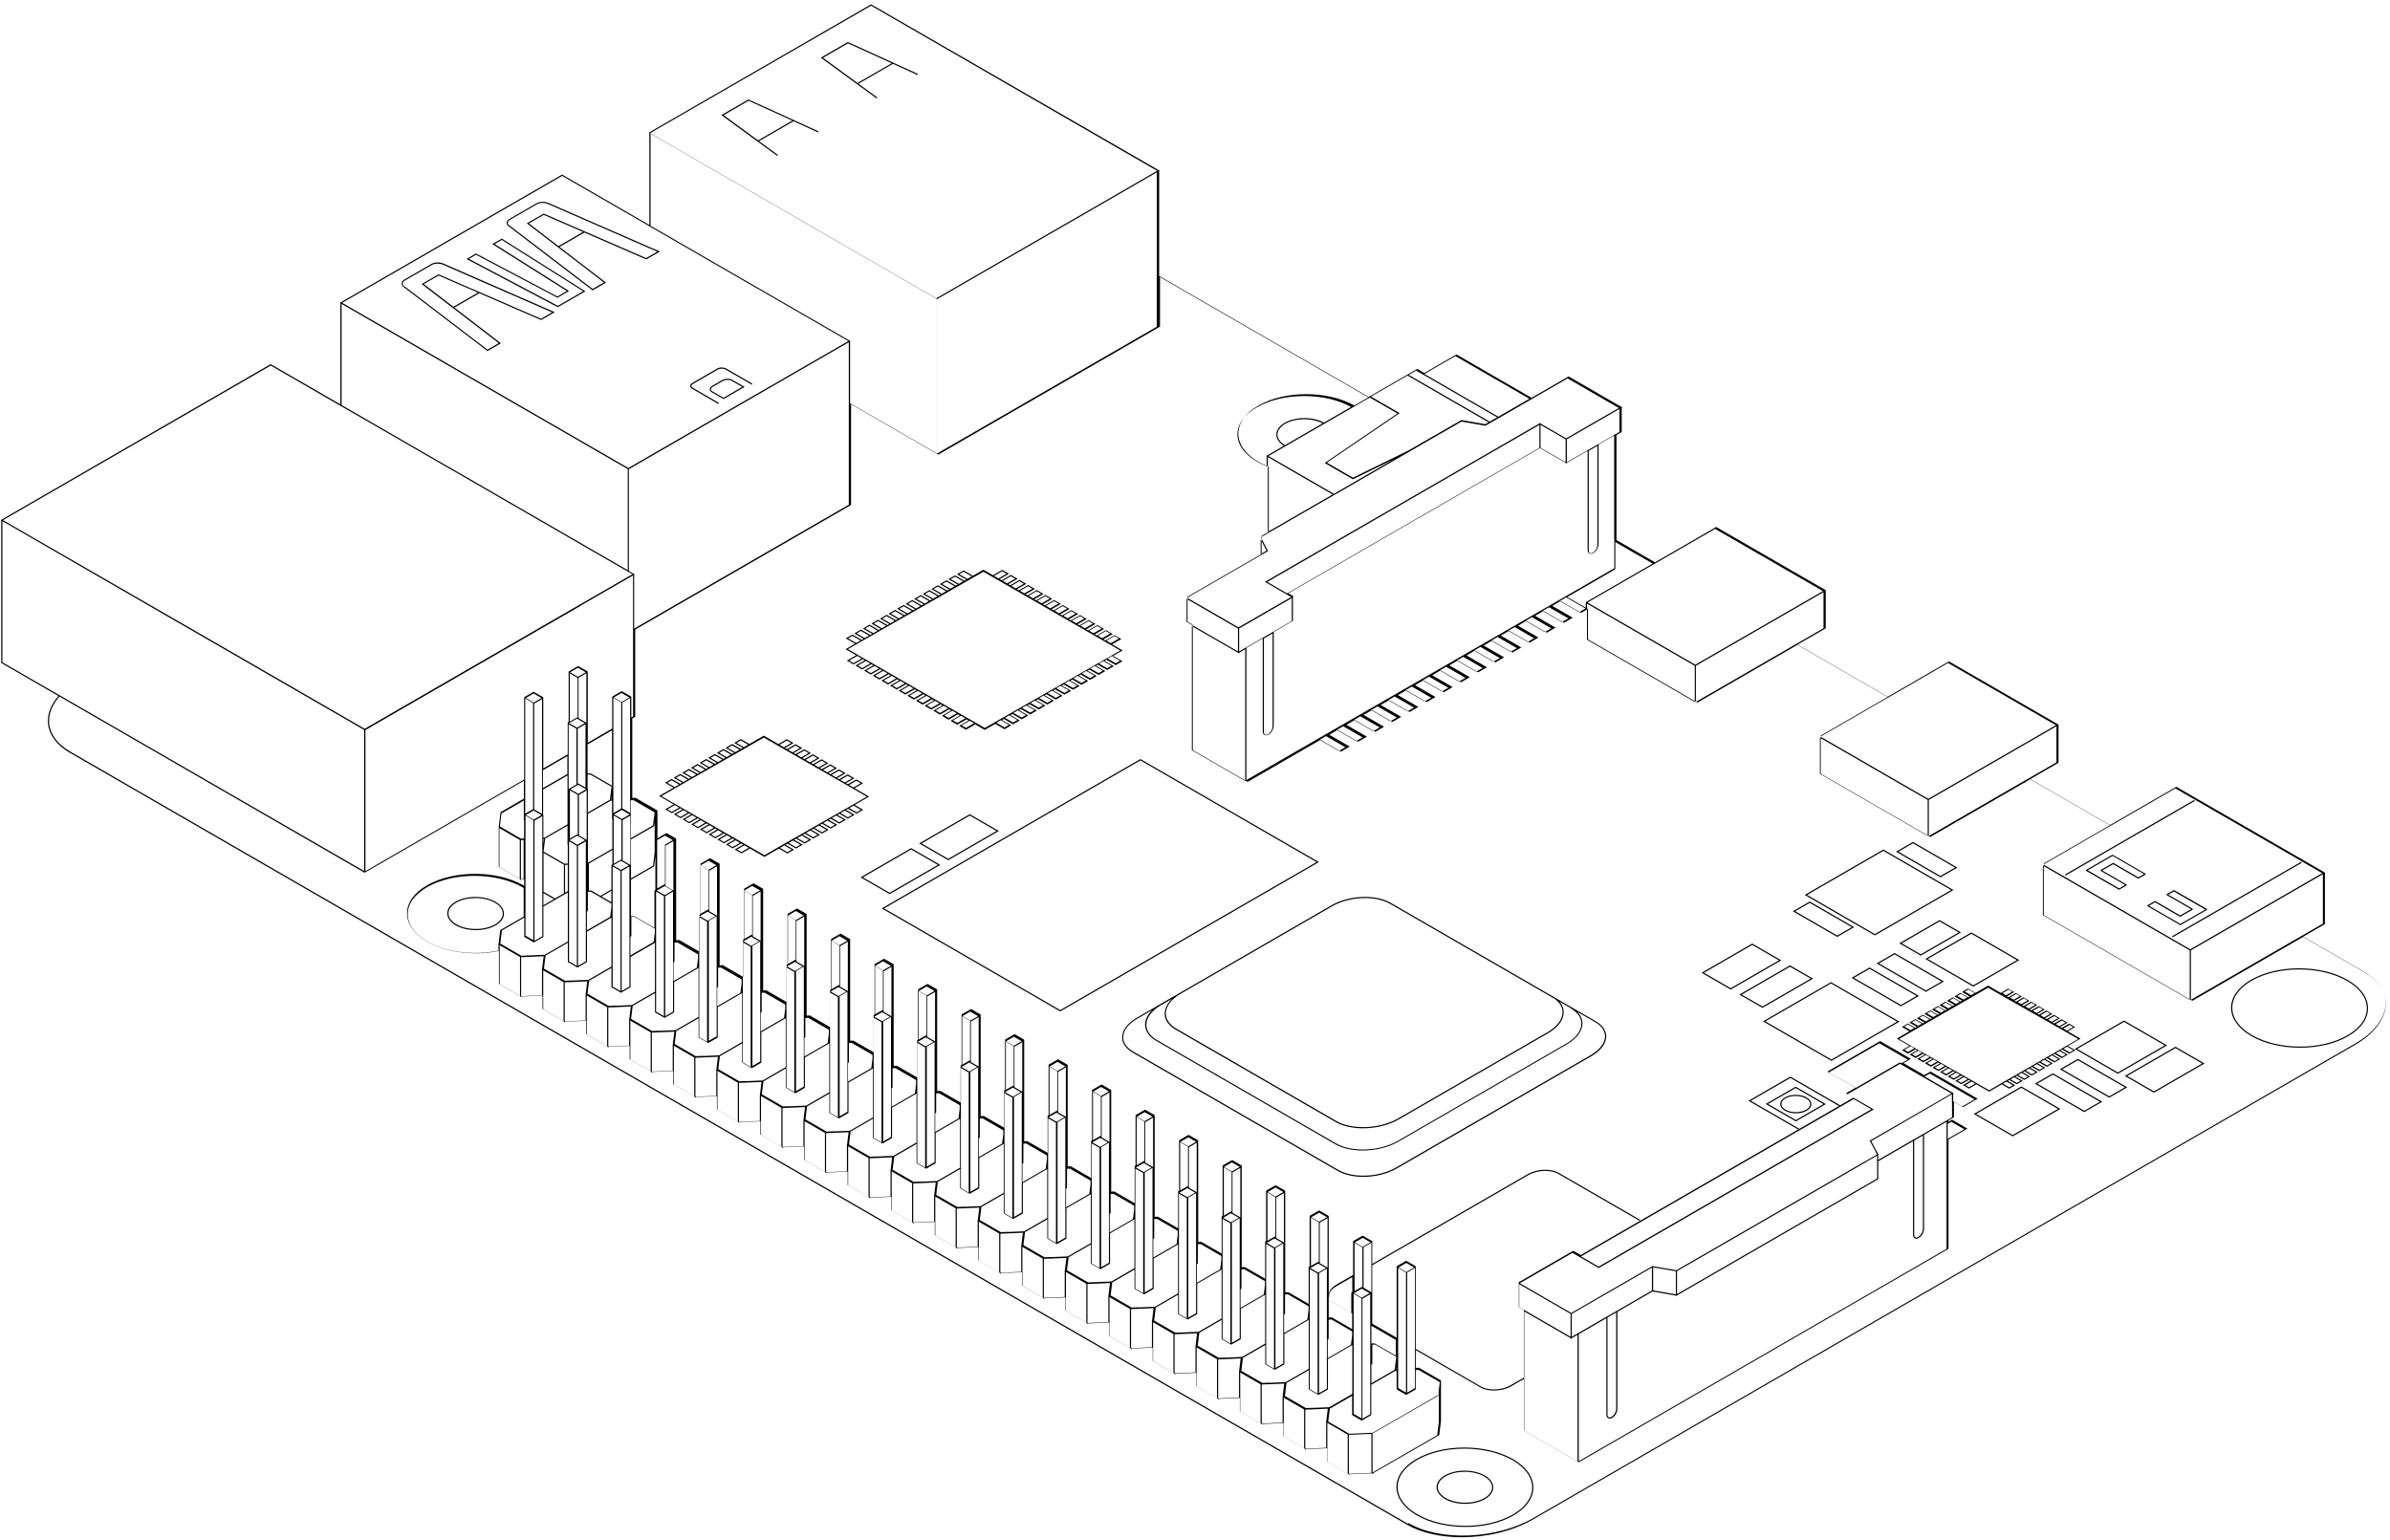 <?xml version="1.0" encoding="UTF-8"?><svg id="Layer_1" xmlns="http://www.w3.org/2000/svg" viewBox="0 0 508.61 327.85"><path d="m503.03,206.78l-12.88-7.44,4.55-2.63s.06-.06.06-.11v-10.82s-.02-.09-.06-.11l-31.5-18.19s-.09-.02-.12,0l-14.05,8.11-16.96-9.79,5.94-3.43s.06-.06.06-.11v-7.97s-.02-.09-.06-.11l-23.19-13.39s-.09-.02-.12,0l-12.96,7.49-19.21-11.09,5.94-3.43s.06-.06.06-.11v-7.97s-.02-.09-.06-.11l-23.19-13.39s-.09-.02-.12,0l-12.96,7.49-8.2-4.74v-22.35l1.11-.64v-5.17l.12-.07-.12-.07v-.14l-.12.07-11.18-6.45-7.88,4.55-15.93-9.2s-.09-.02-.12,0l-6.78,3.92-1.43-.83s-.09-.02-.12,0l-10.27,5.93-44.6-25.75v-22.32l.12-.07L185.44.96l-.06-.04-47.12,27.2-.19.11.12.07v19.58l-18.51-10.69-.06-.04-47.12,27.2-.19.11.12.07v21.52l-14.76-8.52-.06-.04L.33,110.59l-.19.11.12.07v30.32l12.16,7.02c-1.43,1.68-2.23,3.49-2.23,5.29,0,2.64,1.66,5.06,4.68,6.8l284.55,164.28c3.11,1.8,7.28,2.68,11.65,2.68,5.27,0,10.83-1.28,15.16-3.78l174.88-100.97c4.19-2.42,6.6-5.64,6.6-8.82,0-2.64-1.66-5.06-4.68-6.8Zm-203.48,117.48L15,159.98c-2.94-1.7-4.56-4.03-4.56-6.58,0-1.76.79-3.53,2.2-5.17l64.89,37.47.06.04,33.9-19.57v3.81l-4.92,2.84-.05.03-.38,3.06h0v8.57l.12.07,4.46,2.57v.15h.25v-.1l.57-.02v1.37s-.07-.05-.11-.07c-5.68-3.28-14.9-3.3-20.55-.04-2.74,1.58-4.26,3.7-4.26,5.96s1.54,4.43,4.33,6.04c2.86,1.65,6.6,2.47,10.34,2.47,1.66,0,3.32-.17,4.89-.5v7l.12.07,4.46,2.57v.15h.25v-.1l4.44-.18v2.84l.13.07,4.46,2.57v.15h.25v-.1l4.44-.18v2.84l.12.07,4.46,2.57v.15h.25v-.1l4.44-.18v2.84s.13.07.13.07l4.46,2.57v.15h.25v-.1l4.44-.18v2.84l.13.07,4.46,2.57v.15h.25v-.1l4.44-.18v2.84l.12.07,4.46,2.57v.15h.25v-.1l4.44-.18v2.84l.13.07,4.46,2.57v.15h.25v-.1l4.44-.18v2.85l.12.07,4.46,2.57v.15h.25v-.1l4.44-.18v2.84l.13.07,4.46,2.57v.15h.25v-.1l4.44-.18v2.84l.12.07,4.46,2.57v.15h.25v-.1l4.44-.18v2.84l.12.07,4.46,2.57v.15h.25v-.1l4.44-.18v2.84l.13.07,4.46,2.57v.15h.25v-.1l4.44-.18v2.85l.12.07,4.46,2.57v.15h.25v-.1l4.44-.18v2.84l.13.07,4.46,2.57v.15h.25v-.1l4.44-.18v2.84l.12.07,4.46,2.57v.15h.25v-.1l4.44-.18v2.84l.12.07,4.46,2.57v.15h.25v-.1l4.44-.18v2.84l.13.07,4.46,2.57v.15h.25v-.1l4.44-.18v2.84l.12.07,4.46,2.57v.15h.25v-.1l4.44-.18v2.84l.13.07,4.46,2.57v.15h.25v-.1l4.44-.18v2.84l.12.07,4.46,2.57v.15h.25v-.1l4.8-.2v.09h.25v-.16l13.89-8,.05-.03.05-.03.37-3v-8.63s-4.65-2.69-4.65-2.69l-.03-.02-.67.03v-3.77l13.76,7.94c.76.44,1.79.66,2.86.66,1.29,0,2.65-.31,3.7-.92l2.67-1.54v10.91s.02.09.06.11l11.58,6.69.04-.06s.03.04.05.04c0,0,.01,0,.02,0,.02,0,.03,0,.05-.02.43-.25,77.73-44.88,78.51-45.33.04-.02.06-.06.06-.11v-23.19l4.04-2.33-3.28-1.89-.76.44v-.29l1.1-.64.06-.04v-3.23l1.9,1.1,3.14-1.81-10.03-5.79-1.34.77-4.41-2.55,1.57-.91-6.54-3.78-11.23,6.49,5.97,3.45-2.03,1.17,1.59.92-2.82,1.63-10.52-6.07-.06-.04-8.92,5.15,10.57,6.1.25-.14-10.32-5.96,8.42-4.86,10.33,5.97-3.94,2.28-4.48,2.59-.25.14-33.46,19.32-.25.14-12.57,7.26-.17-.1-1.42-.82-11.45,6.61-.13-.07v.14l-.12.07.12.07v5.17l1.06.61v14.41l-2.8,1.61c-1.87,1.08-4.7,1.2-6.31.27l-13.88-8.02v-17.49s-.02-.09-.06-.11l-1.92-1.11s-.09-.02-.12,0l-1.91,1.1s-.06.06-.06.11v15.14l-5.2-3v-12.43l33.25-19.19c1.87-1.08,4.7-1.2,6.31-.27l17.25,9.96.25-.14-17.38-10.03c-1.68-.97-4.62-.85-6.56.27l-33.12,19.12v-4.77s-.02-.09-.06-.11l-1.92-1.11s-.09-.02-.12,0l-1.91,1.1s-.06.06-.06.11v7.13l-3.55,2.05c-1.04.6-1.64,1.41-1.64,2.21,0,.67.42,1.28,1.18,1.72l3.81,2.2v3.35l-4.29-2.48-.03-.02-.67.03v-21.55s-.02-.09-.06-.11l-1.92-1.11s-.09-.02-.12,0l-1.91,1.1s-.06.06-.06.11v10.64l-.14.08s-.06.06-.06.11v7.84l-4.29-2.48-.03-.02-.67.03v-21.55s-.02-.09-.06-.11l-1.92-1.11s-.09-.02-.12,0l-1.91,1.1s-.06.06-.06.11v10.64l-.14.08s-.06.06-.06.11v7.84l-4.29-2.48-.03-.02-.67.03v-21.55s-.02-.09-.06-.11l-1.92-1.11s-.09-.02-.12,0l-1.91,1.1s-.06.06-.06.11v10.64l-.14.08s-.06.06-.06.11v7.84l-4.29-2.48-.03-.02-.67.03v-21.55s-.02-.09-.06-.11l-1.92-1.11s-.09-.02-.12,0l-1.91,1.1s-.06.06-.06.11v10.64l-.14.08s-.06.06-.06.11v7.84l-4.29-2.48-.03-.02-.67.03v-21.55s-.02-.09-.06-.11l-1.92-1.11s-.09-.02-.12,0l-1.91,1.1s-.06.06-.06.11v10.64l-.14.08s-.06.06-.06.11v7.84l-4.29-2.48-.03-.02-.67.03v-21.55s-.02-.09-.06-.11l-1.92-1.11s-.09-.02-.12,0l-1.91,1.1s-.06.06-.06.11v10.64l-.14.08s-.06.06-.06.11v7.84l-4.29-2.48-.03-.02-.67.03v-21.55s-.02-.09-.06-.11l-1.92-1.11s-.09-.02-.12,0l-1.91,1.1s-.06.06-.06.11v10.64l-.14.08s-.06.06-.06.11v7.84l-4.32-2.49-.67.03v-21.55s-.02-.09-.06-.11l-1.92-1.11s-.09-.02-.12,0l-1.91,1.1s-.06.06-.06.11v10.64l-.14.08s-.06.06-.06.11v7.84s-4.32-2.49-4.32-2.49l-.67.03v-21.55s-.02-.09-.06-.11l-1.92-1.11s-.09-.02-.12,0l-1.91,1.1s-.06.06-.06.11v10.64l-.14.08s-.06.06-.06.11v7.84l-4.32-2.49-.67.03v-21.55s-.02-.09-.06-.11l-1.92-1.11s-.09-.02-.12,0l-1.91,1.1s-.06.06-.06.11v10.64l-.14.08s-.06.06-.06.11v7.84l-4.32-2.49-.67.03v-21.55s-.02-.09-.06-.11l-1.92-1.11s-.09-.02-.12,0l-1.91,1.1s-.06.06-.06.11v10.64l-.14.08s-.06.06-.06.11v7.84l-4.32-2.49-.67.03v-21.55s-.02-.09-.06-.11l-1.92-1.11s-.09-.02-.12,0l-1.91,1.1s-.06.06-.06.11v10.64l-.14.08s-.06.06-.06.11v7.84l-4.32-2.49-.67.03v-21.55s-.02-.09-.06-.11l-1.92-1.11s-.09-.02-.12,0l-1.91,1.1s-.06.06-.06.11v10.64l-.14.08s-.06.06-.06.11v7.84l-4.32-2.49-.67.03v-21.55s-.02-.09-.06-.11l-1.92-1.11s-.09-.02-.12,0l-1.91,1.1s-.06.06-.06.11v10.64l-.14.08s-.06.06-.06.11v7.84l-4.32-2.49-.67.03v-21.55s-.02-.09-.06-.11l-1.92-1.11s-.09-.02-.12,0l-1.91,1.1s-.06.06-.06.11v10.64l-.14.08s-.06.06-.06.11v7.84l-4.32-2.49-.67.03v-21.55s-.02-.09-.06-.11l-1.92-1.11s-.09-.02-.12,0l-1.88,1.08v-5.91s-4.68-2.71-4.68-2.71l-.67.03v-16.9l.56-.32.06-.04v-18.56l45.87-26.48.06-.04v-21.45l18.51,10.69.06.04,47.12-27.2.06-.04v-10.54l44.35,25.6-2.99,1.73c-5.69-3.22-14.83-3.22-20.43.02-2.74,1.58-4.26,3.7-4.26,5.96s1.54,4.43,4.33,6.04c.67.39,1.39.72,2.15,1.02v13.83s-1.57.91-1.57.91l.04.08v3.73l-15.63,9.03-.13-.07v.14l-.12.07.12.07v5.17l1.12.65v26.63s.02.09.06.11l11.58,6.69.02-.04s.04.02.06.02.04,0,.06-.02l15.4-8.89,4.36,2.52,1.87-1.08-4.36-2.52,1.78-1.03,4.36,2.52,1.87-1.08-4.36-2.52,1.78-1.03,4.36,2.52,1.87-1.08-4.36-2.52,1.78-1.03,4.36,2.52,1.87-1.08-4.36-2.52,1.78-1.03,4.36,2.52,1.87-1.08-4.36-2.52,1.78-1.03,4.36,2.52,1.87-1.08-4.36-2.52,1.78-1.03,4.36,2.52,1.87-1.08-4.36-2.52,1.78-1.03,4.36,2.52,1.87-1.08-4.36-2.52,1.78-1.03,4.36,2.52,1.87-1.08-4.36-2.52,1.78-1.03,4.36,2.52,1.87-1.08-4.36-2.52,1.78-1.03,4.36,2.52,1.87-1.08-4.36-2.52,1.78-1.03,4.36,2.52,1.87-1.08-4.36-2.52,1.78-1.03,4.36,2.52,1.87-1.08-4.36-2.52,1.78-1.03,4.36,2.52,1.87-1.08-4.36-2.52,1.78-1.03,4.36,2.52,1.45-.84v6.4s.02.09.06.11l23.19,13.39s.04.02.06.02.04,0,.06-.02l21.21-12.25,19.21,11.09-14.19,8.19s-.06.06-.06.11v7.97s.02.09.06.11l23.19,13.39s.04.02.06.02.04,0,.06-.02l21.21-12.25,16.96,9.79-14.02,8.1s-.06.06-.06.11v10.82s.02.09.06.11l31.5,18.19s.04.02.06.02.04,0,.06-.02l23.52-13.58,13,7.51c2.94,1.7,4.56,4.03,4.56,6.58,0,3.1-2.36,6.23-6.47,8.61l-174.88,100.97c-7.85,4.53-19.77,5.03-26.56,1.11ZM.52,110.91l37.29,21.53.13.07.13.07,39.42,22.76v30.03L12.81,148.04l-.11-.06-.11-.06-12.08-6.97v-30.03Zm71.92-24.56l.12.07.13.07,22.35,12.9.13.07.13.07,38.29,22.11.25.14.75.43-.75.43-.25.14-10.06,5.81-.13.07-.12.07-45.67,26.37-39.3-22.69-.13-.07-.13-.07L.64,110.7l56.98-32.9,14.82,8.56Zm.25-21.67l41.24,23.81.13.07.13.07,19.4,11.2v21.52l-38.04-21.96-.13-.07-.13-.07-22.6-13.05v-21.52Zm65.51-16.51l.13.07.12.07,22.54,13.01.13.07.13.07,19.28,11.13-11.25,6.49-.12.07-.13.07-35.31,20.38-19.28-11.13-.13-.07-.13-.07-41.36-23.88,46.81-27.02,18.58,10.72Zm.25-19.72l39.74,22.95.13.07.13.07,20.9,12.07v32.86l-18.45-10.65v-13.13l.12-.07-19.53-11.27-.12-.07-.13-.07-22.79-13.16v-19.58Zm-14.8,100.39l.13-.07,9.81-5.66.25-.14.88-.51v30.03l-.37.21v-4.36s-.02-.09-.06-.11l-1.92-1.11s-.09-.02-.12,0l-1.91,1.1s-.06.06-.06.11v6.73l-5.2,3v-15.07s-.02-.09-.06-.11l-1.92-1.11s-.09-.02-.12,0l-1.91,1.1s-.06.06-.06.11v10.64l-.14.08s-.06.06-.06.11v6.73l-5.2,3v-15.07s-.02-.09-.06-.11l-1.92-1.11s-.09-.02-.12,0l-1.91,1.1s-.06.06-.06.11v17.44l-33.78,19.5v-30.03l45.79-26.44.12-.07Zm10.18-28.99l35.43-20.46.13-.07.12-.07,11.12-6.42v34.58l-45.68,26.37v-11.47l.12-.07-1.25-.72v-21.67Zm.26,53.14v20.01l-1.66-.96v-22.53l1.66-.96v4.44Zm7.43,26.79v8.46l-.03-.02s-.09-.02-.12,0l-1.52.87v-10.28l1.67.97Zm7.6,4.39l1.67.97v8.46l-.03-.02s-.09-.02-.12,0l-1.51.87v-10.28Zm9.28,5.36l1.67.97v8.46l-.03-.02s-.09-.02-.12,0l-1.51.87v-10.28Zm9.27,5.35l1.67.97v8.46s-.03-.02-.03-.02c-.04-.02-.09-.02-.12,0l-1.51.87v-10.28Zm9.28,5.36l1.67.97v8.46l-.03-.02s-.09-.02-.12,0l-1.51.87v-10.28Zm9.27,5.35l1.67.97v8.46l-.03-.02s-.09-.02-.12,0l-1.52.87v-10.28Zm9.28,5.36l1.67.97v8.46l-.03-.02s-.09-.02-.12,0l-1.51.87v-10.28Zm9.27,5.35l1.67.97v8.46l-.03-.02s-.09-.02-.12,0l-1.52.87v-10.28Zm9.28,5.36l1.67.97v8.46l-.03-.02s-.09-.02-.12,0l-1.51.87v-10.28Zm9.28,5.35l1.67.97v8.46l-.03-.02s-.09-.02-.12,0l-1.51.87v-10.28Zm9.27,5.35l1.67.97v8.46l-.03-.02s-.09-.02-.12,0l-1.52.87v-10.28Zm9.28,5.36l1.67.97v8.45l-.03-.02s-.09-.02-.12,0l-1.51.87v-10.28Zm9.27,5.35l1.67.97v8.46l-.03-.02s-.09-.02-.12,0l-1.52.87v-10.28Zm9.28,5.36l1.67.97v8.46l-.03-.02s-.09-.02-.12,0l-1.51.87v-10.28Zm9.28,5.35l1.67.97v8.45l-.03-.02s-.09-.02-.12,0l-1.51.87v-10.28Zm9.27,5.36l1.67.97v8.46l-.03-.02s-.09-.02-.12,0l-1.52.87v-10.28Zm9.28,12.41v-7.06l1.67.97v8.45l-.03-.02s-.09-.02-.12,0l-1.51.87v-3.22Zm3.58-2.36v5.84s0-.02-.02-.03l-1.64-.95v-8.6l1.66-.96v4.7Zm5.7,15.72v-15.07l1.67.97v25.56l-1.67-.96v-10.48Zm3.58,2.07v8.43l-1.66.96v-25.56l1.66-.96v17.13Zm-189.29-98.02v-15.39l1.61.93.06.03v25.56l-.76-.44-.23-.13-.68-.39v-10.16Zm-.06-19v-21.31l1.67.97v22.58l-1.67.97v-3.2Zm20.43-15.88v18l-1.67.96v-24.51l1.67.97v4.58Zm18.65,61.25h0v-.28h0v-19.1l.21-.12,1.45-.84v19.09h0v.28h0v6.18l-1.66.96v-6.18Zm9.27,5.36h0v-.28h0v-19.1l.21-.12,1.45-.84v19.09h0v.28h0v6.18l-1.66.96v-6.18Zm9.28,5.35h0v-.28h0v-19.1l.21-.12,1.45-.84v19.09h0v.28h0v6.18l-1.66.96v-6.18Zm9.28,5.36h0v-.28h0v-19.1l.21-.12,1.45-.84v19.09h0v.28h0v6.18l-1.66.96v-6.18Zm9.27,5.36h0v-.28h0v-19.1l.21-.12,1.45-.84v19.09h0v.28h0v6.18l-1.66.96v-6.18Zm9.28,5.36h0v-.28h0v-19.1l.21-.12,1.45-.84v19.09h0v.28h0v6.18l-1.66.96v-6.18Zm9.27,5.35h0v-.28h0v-19.1l.21-.12,1.45-.84v19.09h0v.28h0v6.18l-1.66.96v-6.18Zm9.28,5.36h0v-.28h0v-19.1l.21-.12,1.45-.84v19.09h0v.28h0v6.18l-1.66.96v-6.18Zm9.27,5.36h0v-.28h0v-19.1l.21-.12,1.45-.84v19.09h0v.28h0v6.18l-1.66.96v-6.18Zm9.28,5.35h0v-.28h0v-19.1l.21-.12,1.45-.84v19.09h0v.28h0v6.18l-1.66.96v-6.18Zm9.28,5.35h0v-.28h0v-19.1l.21-.12,1.45-.84v19.09h0v.28h0v6.18l-1.66.96v-6.18Zm9.27,5.36h0v-.28h0v-19.1l.21-.12,1.45-.84v19.09h0v.28h0v6.18l-1.66.96v-6.18Zm9.28,5.35h0v-.28h0v-19.1l.21-.12,1.45-.84v19.09h0v.28h0v6.18l-1.66.96v-6.18Zm9.27,5.36h0v-.28h0v-19.1l.21-.12,1.45-.84v19.09h0v.28h0v6.18l-1.66.96v-6.18Zm9.28,5.36h0v-.28h0v-19.1l.21-.12,1.45-.84v19.09h0v.28h0v6.18l-1.66.96v-6.17Zm7.35-10.58v-4.41l.08.05.13.07,1.47.85v19.24h0v.28h0v6.04l-1.67-.96v-4.1h0v-.28h0v-16.76Zm-8.64,19.87l-.52.02-.98.04-4.13-2.38-.25-.14-.1-.06.1-.83.23-1.86v-.08s.02,0,.02,0l4.74-2.73v4.03s.02.09.06.11l1.92,1.11s.04.02.06.02.04,0,.06-.02l1.91-1.1s.06-.06.06-.11v-6.39l5.1-2.95h.09s0,.09,0,.09v10.27l-4.9,2.83-3.33.14h-.16Zm-9.27-5.35l-.52.02-.98.04-4.13-2.38-.25-.14-.1-.06.1-.83.23-1.86v-.08s.02,0,.02,0l4.74-2.73v4.03s.02.09.06.11l1.92,1.11s.04.02.06.02.04,0,.06-.02l1.91-1.1s.06-.06.06-.11v-6.39l5.1-2.95h.09s0,.09,0,.09v10.28l-4.9,2.83-3.33.14h-.16Zm-9.28-5.35l-.52.02-.98.04-4.13-2.38-.25-.14-.1-.06.1-.83.23-1.86v-.08s.02,0,.02,0l4.74-2.73v4.03s.02.09.06.11l1.92,1.11s.04.02.06.02.04,0,.06-.02l1.91-1.1s.06-.06.06-.11v-6.39l5.1-2.95h.09s0,.09,0,.09v10.27l-4.9,2.83-3.33.14h-.16Zm-9.27-5.35l-.52.02-.98.04-4.13-2.38-.25-.14-.1-.06.1-.83.23-1.86v-.08s.02,0,.02,0l4.74-2.73v4.03s.02.09.06.11l1.92,1.11s.04.02.06.02.04,0,.06-.02l1.91-1.1s.06-.06.06-.11v-6.39l5.1-2.95h.09s0,.09,0,.09v10.27l-4.9,2.83-3.33.14h-.16Zm-9.27-5.35l-.52.02-.98.04-4.13-2.38-.25-.14-.1-.06.1-.83.23-1.86v-.08s.02,0,.02,0l4.74-2.73v4.03s.02.09.06.11l1.92,1.11s.04.02.06.02.04,0,.06-.02l1.91-1.1s.06-.06.06-.11v-6.39l5.1-2.95h.09s0,.09,0,.09v10.28l-4.9,2.83-3.33.14h-.16Zm-9.28-5.35l-.52.02-.98.04-4.13-2.38-.25-.14-.1-.06.1-.84.23-1.86v-.08s.02,0,.02,0l4.74-2.73v4.03s.02.09.06.11l1.92,1.11s.04.02.06.02.04,0,.06-.02l1.91-1.1s.06-.06.06-.11v-6.39l5.1-2.95h.09s0,.09,0,.09v10.27l-4.9,2.83-3.33.14h-.16Zm-9.28-5.35l-.52.02-.98.04-4.13-2.38-.25-.14-.1-.06.1-.83.23-1.86v-.08s.02,0,.02,0l4.74-2.73v4.03s.02.09.06.11l1.92,1.11s.04.02.06.02.04,0,.06-.02l1.91-1.1s.06-.06.06-.11v-6.39l5.1-2.95h.09s0,.09,0,.09v10.28l-4.9,2.83-3.33.14h-.16Zm-9.28-5.35l-.52.02-.98.04-4.13-2.38-.25-.14-.1-.06.1-.83.23-1.86v-.08s.02,0,.02,0l4.74-2.73v4.03s.02.09.06.11l1.92,1.11s.04.02.06.02.04,0,.06-.02l1.91-1.1s.06-.06.06-.11v-6.39l5.1-2.95h.09s0,.09,0,.09v10.28l-4.9,2.83-3.33.14h-.16Zm-9.27-5.35l-.52.02-.98.04-4.13-2.38-.25-.14-.1-.06.1-.83.23-1.86v-.08s.02,0,.02,0l4.74-2.73v4.03s.02.09.06.11l1.92,1.11s.04.02.06.02.04,0,.06-.02l1.91-1.1s.06-.06.06-.11v-6.39l4.82-2.78.29-.17h.09s0,.09,0,.09v6.29s0,1.23,0,1.23v2.75s-4.9,2.83-4.9,2.83l-3.33.14h-.16Zm-9.28-5.35l-.52.02-.98.04-4.13-2.38-.25-.14-.1-.06.1-.83.23-1.86v-.08s.02,0,.02,0l4.74-2.73v4.03s.02.09.06.11l1.92,1.11s.04.02.06.02.04,0,.06-.02l1.91-1.1s.06-.06.06-.11v-6.39l5.05-2.92.05-.03h.09s0,.09,0,.09v10.28l-4.9,2.83-3.33.14h-.16Zm-9.28-5.35l-.52.02-.98.04-4.13-2.38-.25-.14-.1-.06.1-.84.23-1.86v-.08s.02,0,.02,0l4.74-2.73v4.03s.02.09.06.11l1.92,1.11s.04.02.06.02.04,0,.06-.02l1.91-1.1s.06-.06.06-.11v-6.39l4.82-2.78.29-.17h.09s0,.09,0,.09v10.28l-4.9,2.83-3.33.14h-.16Zm-9.27-5.35l-.52.02-.98.04-4.13-2.38-.25-.14-.1-.06.1-.83.23-1.86v-.08s.02,0,.02,0l4.74-2.73v4.03s.02.09.06.11l1.92,1.11s.04.02.06.02.04,0,.06-.02l1.91-1.1s.06-.06.06-.11v-6.39l4.82-2.78.29-.17h.09s0,.09,0,.09v10.28l-4.61,2.66-.29.17-3.33.14h-.16Zm-9.28-5.35l-.52.02-.98.04-4.13-2.38-.25-.14-.1-.06.1-.83.23-1.86v-.08s.02,0,.02,0l4.74-2.73v4.03s.02.09.06.11l1.92,1.11s.04.02.06.02.04,0,.06-.02l1.91-1.1s.06-.06.06-.11v-6.39l4.81-2.78.29-.17h.09s0,.09,0,.09v10.28l-4.61,2.66-.29.17-3.33.14h-.16Zm-9.27-5.35l-.52.02-.98.04-4.13-2.38-.25-.14-.1-.06.1-.83.23-1.86v-.08s.02,0,.02,0l4.74-2.73v4.03s.02.09.06.11l1.92,1.11s.04.02.06.02.04,0,.06-.02l1.91-1.1s.06-.06.06-.11v-6.39l5.05-2.92.05-.03h.09s0,.09,0,.09v10.28l-4.61,2.66-.29.17-3.33.14h-.16Zm-9.28-5.35l-.52.02-.98.04-4.13-2.38-.25-.14-.1-.06.1-.83.23-1.86v-.08s.02,0,.02,0l4.74-2.73v4.03s.02.09.06.11l1.92,1.11s.04.02.06.02.04,0,.06-.02l1.91-1.1s.06-.06.06-.11v-6.39l5.05-2.92.05-.03h.09s0,.09,0,.09v10.28l-4.61,2.66-.29.17-3.33.14h-.16Zm-9.28-5.35l-.52.02-.98.04-4.13-2.38-.25-.14-.1-.06.1-.83.23-1.86v-.08s.02,0,.02,0l4.74-2.73v4.03s.02.09.06.11l1.92,1.11s.04.02.06.02.04,0,.06-.02l1.91-1.1s.06-.06.06-.11v-6.39l4.82-2.78.29-.17h.09s0,.09,0,.09v10.28l-4.61,2.66-.29.17-3.33.14h-.16Zm-9.27-5.35l-.52.02-.98.04-4.13-2.38-.25-.14-.1-.06.1-.83.23-1.86v-.08s.02,0,.02,0l4.74-2.73v4.03s.02.09.06.11l1.92,1.11s.04.02.06.02.04,0,.06-.02l1.91-1.1s.06-.06.06-.11v-6.39l4.81-2.78.29-.17h.09s0,.09,0,.09v10.28l-4.61,2.66-.29.17-3.33.14h-.16Zm-9.27-5.35l-.52.02-.98.04-4.13-2.38-.25-.14-.1-.06.1-.84.23-1.86v-.08s.02,0,.02,0l4.74-2.73v4.03s.02.09.06.11l1.92,1.11s.04.02.06.02.04,0,.06-.02l1.91-1.1s.06-.06.06-.11v-6.39l4.82-2.78.29-.17h.09s0,.09,0,.09v10.28l-4.61,2.66-.29.17-3.33.14h-.16Zm-14.92-10.56v-.08s4.75-2.74,4.75-2.74v4.03s.02.09.06.11l.64.37.24.14,1.04.6s.04.02.06.02.04,0,.06-.02l1.91-1.1s.06-.06.06-.11v-6.39l2.42-1.39.07-.04.25-.14,1.64-.95.25-.14.48-.28h.09s0,.09,0,.09v10.28l-4.61,2.66-.29.17-4.99.21-2.54-1.47-.29-.17-1.65-.95.33-2.69Zm6.93.45v-23.91l1.6-.92.06-.03v25.56l-1.66.96v-1.65Zm-.06-29.44v-19.38l1.66-.96v24.44l-1.66-.96v-3.15Zm-.12-19.6l-1.67-.96,1.66-.96,1.67.96-1.66.96Zm7.68-6.22l1.67.97v8.46l-.03-.02s-.09-.02-.12,0l-1.52.87v-10.28Zm12.91,31.03v9.78s0-.02-.02-.03l-1.64-.95v-8.6l1.6-.92.06-.03v.75Zm5.7,15.16l1.58-.91.09.05.25.14,1.33.77-1.33.77-.25.14-.08.05-1.59-.92-.08-.05.08-.05Zm3.37,10.79v8.57h0v.28h0v6.18l-1.66.96v-6.18h0v-.28h0v-19.1l.21-.12,1.45-.84v10.52Zm-10.98-25.07v7.78l-.03-.02s-.09-.02-.12,0l-1.51.87v-10.28l1.61.93.06.03v.68Zm1.7,28.57h0v6.18l-1.66.96v-6.18h0v-.28h0v-19.1l.21-.12,1.45-.84v19.09h0v.28Zm-3.58,2.15v-.08h0v-.28h0v-21.17l.08.05.13.07,1.47.85v19.24h0v.28h0v6.04l-1.67-.96v-4.02Zm-5.7-7.5h0v6.18l-1.66.96v-6.18h0v-.28h0v-19.1l.21-.12,1.39-.8.06-.03v19.09h0v.28Zm-3.58,2.15v-.08h0v-.28h0v-21.17l.08.05.12.07,1.41.81.06.03v19.24h0v.28h0v6.04l-1.67-.96v-4.02Zm-3.27-9.17l-2.18,1.25v-2.59l2.24,1.29-.07.04Zm-2.18-12.87h.13s-.13,1.08-.13,1.08v-1.08Zm0-5.05s-.02-.08-.06-.1v-5.36l5.1-2.95h.09s0,.09,0,.09v10.28l-4.61,2.66-.29.17h-.24s0-4.79,0-4.79Zm-.09,7.83h0s.03.01.03.01h-.03Zm5.22-5.52v3.95s.02.08.06.1v3.94l-.67.03-4.13-2.38-.25-.14-.1-.06.1-.84.23-1.86v-.08s.02,0,.02,0l4.74-2.73v.08Zm-5.1,13.99v-8.27l.11.07.25.14,3.97,2.29v6.11l-1.88,1.08-2.45-1.42Zm4.58-5.13v-.59l.42-.02h.16s0,.19,0,.19v5.48h-.14s-.44.26-.44.26v-5.32Zm1.03-9.16v-.08h0v-.28h0v-6.94l1.41.81.21.12.04.03h.01v5.01h0v.28h0v3.17h-.01s-.02-.02-.02-.02c-.04-.02-.09-.02-.12,0l-.11.06-1.41.81v-2.98Zm10.95,9.59l-.08.05-1.59-.92-.08-.05.08-.05,1.58-.91.09.05.25.14,1.33.77-1.33.77-.25.14Zm-9.02-10.7v-.08h0v-.28h0v-4.86l1.39-.8.12-.07.08-.05.04-.03h.01s0,.75,0,.75v4.1h0v.28h0v5.4s0-.02-.01-.02c0,0,0,0,0,0l-.12-.07-.12-.07-1.39-.8v-3.38Zm7.04-3.89v3.77s.02.03.03.05c0,.02.01.04.03.05v6.26l-5.16,2.98h-.04s0-1.76,0-1.76v-8.64l4.55-2.63.29-.17h.2s.1-.01.1-.01v.1Zm.06,13.48l-.14.08s-.06.06-.06.11v5.14l-2.33,1.35-1.98-1.15-.48.02v-5.74l5-2.88v3.07Zm-.16-13.82h-.1s.1-.77.1-.77v.77Zm-.05,19.52v2.33l-2.02-1.17-.08-.04,2.1-1.21v.09Zm-5.2,4.35l.14-.08s.06-.06.06-.11v-1.32h0v-2.73h.2s.41-.03.41-.03l1.8,1.04.24.14.08.05,2.27,1.31v.85l-.25,1.98-4.95,2.86v-3.96Zm5.23-26.52l-.34,2.7-4.69,2.71v-4.93s-.02-.08-.06-.1v-3.01l.61-.03,4.48,2.59v.07Zm-7.08-.49l.08.05,1.45.84.12.07h.01s-.01.02-.01.02l-.12.07-1.45.84-.07.04-.14-.08-.04-.03-.21-.12-1.28-.74,1.28-.74.21-.12.04-.03.12-.07Zm-1.78,11.74l1.41-.81.17-.1.08.05h.01s.25.15.25.15l1.33.77-1.33.77-.25.14h-.01s-.07.05-.07.05l-.18-.11-1.41-.81-.08-.05.08-.05Zm3.32-20.35v9.21l-1.45-.84h-.02s-.09-.03-.12-.01l-.06.04v-11.73l.21-.12,1.45-.84v4.29Zm15.23,31.44l1.47.85v19.24h0v.28h0v6.04l-1.67-.96v-4.1h0v-.28h0v-21.17l.08.05.12.07Zm-.46,7.87v.77l-.25,1.98-4.95,2.86v-3.96l.14-.08s.06-.06.06-.11v-4.05l.61-.03,4.38,2.53v.08Zm-6.96-23.46l-.07.04-.18-.11-1.49-.86,1.49-.86.17-.1.08.05,1.59.92-1.59.92Zm-2.17-7.05l-4.52-2.61-.67.03v-6.19l5.2-3v11.77Zm-5.45-13.38s0-.02-.02-.03l-1.64-.95v-8.6l1.66-.96v10.53Zm-1.78-9.79l-1.67-.96,1.66-.96,1.67.96-1.66.96Zm-1.8,9.82l1.58-.91.09.05.25.14,1.33.77-1.33.77-.25.14-.08.05-1.59-.92-.08-.05.08-.05Zm0,.38l1.47.85v11.87l-1.47.85-.12.07h0s-.06.07-.06.11v7.29h0v.28h0v3.07h-.01s0-2.97,0-2.97v-.08h0v-.28h0v-21.17l.08.05.12.07Zm-.46,10.57h-.14s-5.06,2.92-5.06,2.92v-3.81l5.2-3v3.89Zm-7.35,7.79l.17-.1.08.05,1.59.92-1.59.92-.07.04-.18-.11-1.49-.86,1.49-.86Zm30.38,46.76h0s0,0,0,0c0,0,0,0,0,0Zm9.28,5.36h0s0,0,0,0c0,0,0,0,0,0Zm9.28,5.36h.12s-.12,0-.12,0h0Zm83.48,48.2h.13s-.13,0-.13,0h0Zm44.13,17.5h0v-.28h0v-19.1l.21-.12,1.45-.84v19.09h0v.28h0v6.18l-1.66.96v-6.18Zm7.21-4.31h-.1s.1-.77.1-.77v.77Zm-.02-2.64l-.34,2.7-4.95,2.86v-3.96l.14-.08s.06-.06.06-.11v-4.05l.61-.03,4.48,2.59v.07Zm-8.92-13.66l1.58-.91.09.05.25.14,1.33.77-1.33.77-.25.14-.08.05-1.59-.92-.08-.05.08-.05Zm-155.94-125.76l-1.67-.96,1.66-.96,1.67.96-1.66.96Zm-20.8,21.05v3.95s.02.08.06.1v3.94l-.67.03-4.48-2.59.33-2.69v-.08s4.75-2.74,4.75-2.74v.08Zm-5.17,30.42h-.12s.12,0,.12,0h0Zm9.28,5.36h0s.03.01.03.01h-.03Zm64.93,37.47h-.13s.13,0,.13,0h0Zm83.48,48.2h-.12s.12,0,.12,0h0Zm42.41,2.28l-.34,2.7-13.93,8.04-3.33.14h-.16s-.52.03-.52.03l-.98.04-4.13-2.38-.25-.14-.1-.06.1-.83.23-1.86v-.08s.02,0,.02,0l4.74-2.73v4.03s.02.09.06.11l1.92,1.11s.04.02.06.02.04,0,.06-.02l1.91-1.1s.06-.06.06-.11v-6.39l5.1-2.95h.2s.1-.01.1-.01v3.87s.02.03.03.05c.01.02.01.05.03.06l.09.05,1.83,1.06s.04.02.06.02.04,0,.06-.02l1.91-1.1s.06-.06.06-.11v-4.05l.61-.03,4.48,2.59v.07Zm-7.12-23.48l-1.67-.96,1.66-.96,1.67.96-1.66.96Zm-9.28-5.35l-1.67-.96,1.66-.96,1.67.96-1.66.96Zm-2.25,18.07v.78l-.25,1.98-4.95,2.86v-3.96l.14-.08s.06-.06.06-.11v-4.05l.61-.03,4.38,2.53v.08Zm-5.24-13.63s0-.02-.02-.03l-1.64-.95v-8.6l1.66-.96v10.53Zm-1.78-9.79l-1.67-.96,1.66-.96,1.67.96-1.66.96Zm-1.8,9.82l1.58-.91.09.05.25.14,1.33.77-1.33.77-.25.14-.08.05-1.59-.92-.08-.05.08-.05Zm0,.38l1.47.85v19.24h0v.28h0v6.04l-1.67-.96v-4.1h0v-.28h0v-21.17l.08.05.12.07Zm-.46,7.87v.77l-.25,1.98-4.95,2.86v-3.96l.14-.08s.06-.06.06-.11v-4.05l.61-.03,4.38,2.53v.08Zm-5.24-13.63s0-.02-.02-.03l-1.64-.95v-8.6l1.66-.96v10.53Zm-1.78-9.79l-1.67-.97,1.66-.96,1.67.96-1.66.96Zm-1.8,9.82l1.58-.91.09.05.25.14,1.33.77-1.33.77-.25.14-.08.05-1.59-.92-.08-.05.08-.05Zm0,.38l1.47.85v19.24h0v.28h0v6.04l-1.67-.96v-4.1h0v-.28h0v-21.17l.08.05.13.07Zm-.46,7.87v.78l-.25,1.98-4.95,2.86v-3.96l.14-.08s.06-.06.06-.11v-4.05l.61-.03,4.38,2.53v.08Zm-5.24-13.63s0-.02-.02-.03l-1.64-.95v-8.6l1.66-.96v10.53Zm-1.78-9.79l-1.67-.96,1.66-.96,1.67.96-1.66.96Zm-1.8,9.82l1.58-.91.09.05.25.14,1.33.77-1.33.77-.25.14-.08.05-1.59-.92-.08-.05.08-.05Zm0,.38l1.47.85v19.24h0v.28h0v6.04l-1.67-.96v-4.1h0v-.28h0v-21.17l.08.05.12.07Zm-.46,7.87v.78l-.25,1.98-4.95,2.86v-3.96l.14-.08s.06-.06.06-.11v-4.05l.61-.03,4.38,2.53v.08Zm-5.24-13.63s0-.02-.02-.03l-1.64-.95v-8.6l1.66-.96v10.53Zm-1.78-9.79l-1.67-.96,1.66-.96,1.67.96-1.66.96Zm-1.8,9.82l1.58-.91.09.05.25.14,1.33.77-1.33.77-.25.14-.08.05-1.59-.92-.08-.05.08-.05Zm0,.38l1.47.85v19.24h0v.28h0v6.04l-1.67-.96v-4.1h0v-.28h0v-21.17l.08.05.12.07Zm-.46,7.87v.77l-.25,1.98-4.95,2.86v-3.96l.14-.08s.06-.06.06-.11v-4.05l.61-.03,4.38,2.53v.08Zm-5.24-13.63s0-.02-.02-.03l-1.64-.95v-8.6l1.66-.96v10.53Zm-1.78-9.79l-1.67-.96,1.66-.96,1.67.96-1.66.96Zm-1.8,9.82l1.58-.91.09.05.25.14,1.33.77-1.33.77-.25.14-.08.05-1.59-.92-.08-.05.08-.05Zm0,.38l1.47.85v19.24h0v.28h0v6.04l-1.67-.96v-4.1h0v-.28h0v-21.17l.08.05.13.07Zm-.46,7.87v.78l-.25,1.98-4.95,2.86v-3.96l.14-.08s.06-.06.06-.11v-3.95s0-.1,0-.1l.61-.03,4.38,2.53v.08Zm-5.24-13.63s0-.02-.02-.03l-1.64-.95v-8.6l1.66-.96v10.53Zm-1.78-9.79l-1.67-.97,1.66-.96,1.67.96-1.66.96Zm-1.8,9.82l1.58-.91.09.05.25.14,1.33.77-1.33.77-.25.14-.08.05-1.59-.92-.08-.05.08-.05Zm0,.38l1.47.85v19.24h0v.28h0v6.04l-1.67-.96v-4.1h0v-.28h0v-21.17l.08.05.12.07Zm-.46,7.87v.77l-.25,1.98-4.95,2.86v-3.96l.14-.08s.06-.06.06-.11v-4.05l.61-.03,4.38,2.53v.08Zm-5.24-13.63s0-.02-.02-.03l-1.64-.95v-8.6l1.66-.96v10.53Zm-1.78-9.79l-1.67-.96,1.66-.96,1.67.96-1.66.96Zm-1.8,9.82l1.58-.91.09.05.25.14,1.33.77-1.33.77-.25.14-.08.05-1.59-.92-.08-.05.08-.05Zm0,.38l1.47.85v19.24h0v.28h0v6.04l-1.67-.96v-4.1h0v-.28h0v-21.17l.08.05.13.07Zm-.46,7.87v.78l-.25,1.98-4.95,2.86v-3.96l.14-.08s.06-.06.06-.11v-4.05l.61-.03,4.38,2.53v.08Zm-5.24-13.63s0-.02-.02-.03l-1.64-.95v-8.6l1.66-.96v10.53Zm-1.78-9.79l-1.67-.96,1.66-.96,1.67.96-1.66.96Zm-1.8,9.82l1.58-.91.09.05.25.14,1.33.77-1.33.77-.25.14-.08.05-1.59-.92-.08-.05.08-.05Zm0,.38l1.47.85v19.24h0v.28h0v6.04l-1.67-.97v-4.02s0-.08,0-.08h0v-.28h0s0-3.84,0-3.84v-6.31s0-.1,0-.1v-3.16s0-7.77,0-7.77l.08.05.12.07Zm-.46,7.87v.78l-.25,1.98-4.95,2.86v-3.96l.14-.08s.06-.06.06-.11v-4.05l.61-.03,4.38,2.53v.08Zm-5.24-13.63s0-.02-.02-.03l-1.64-.95v-8.6l1.66-.96v10.53Zm-1.78-9.79l-1.67-.96,1.66-.96,1.67.97-1.66.96Zm-1.8,9.82l1.58-.91.09.05.25.14,1.33.77-1.33.77-.25.14-.08.05-1.59-.92-.08-.05.08-.05Zm0,.38l1.47.85v19.24h0v.28h0v6.04l-1.67-.96v-4.1h0v-.28h0v-21.17l.08.05.12.07Zm-.46,7.87v.77l-.25,1.98-4.95,2.86v-3.96l.14-.08s.06-.06.06-.11v-4.05l.61-.03,4.38,2.53v.08Zm-5.24-13.63s0-.02-.02-.03l-1.64-.95v-8.6l1.66-.96v10.53Zm-1.78-9.79l-1.67-.96,1.66-.96,1.67.96-1.66.96Zm-1.8,9.82l1.58-.91.09.05.25.14,1.33.77-1.33.77-.25.14-.08.05-1.59-.92-.08-.05.08-.05Zm0,.38l1.47.85v19.24h0v.28h0v6.04l-1.67-.96v-4.1h0v-.28h0v-21.17l.08.05.13.07Zm-.46,7.87v.78l-.25,1.98-4.95,2.86v-3.96l.14-.08s.06-.06.06-.11v-4.05l.61-.03,4.38,2.53v.08Zm-5.24-13.63s0-.02-.02-.03l-1.64-.95v-8.6l1.66-.96v10.53Zm-1.78-9.79l-1.67-.96,1.66-.96,1.67.96-1.66.96Zm-1.8,9.82l1.58-.91.09.05.25.14,1.33.77-1.33.77-.25.14-.08.05-1.59-.92-.08-.05.08-.05Zm0,.38l1.47.85v19.24h0v.28h0v6.04l-1.67-.96v-4.1h0v-.28h0v-21.17l.08.05.12.07Zm-.46,7.87v.77l-.25,1.98-4.95,2.86v-3.96l.14-.08s.06-.06.06-.11v-4.05l.61-.03,4.38,2.53v.08Zm-5.24-13.63s0-.02-.02-.03l-1.64-.95v-8.6l1.66-.96v10.53Zm-1.78-9.79l-1.67-.96,1.66-.96,1.67.96-1.66.96Zm-1.8,9.82l1.58-.91.09.05.25.14,1.33.77-1.33.77-.25.14-.08.05-1.59-.92-.08-.05.08-.05Zm0,.38l1.47.85v19.24h0v.28h0v6.04l-1.67-.96v-4.1h0v-.28h0v-21.17l.08.05.13.07Zm-.46,7.87v.78l-.25,1.98-4.95,2.86v-3.96l.14-.08s.06-.06.06-.11v-4.05l.61-.03,4.38,2.53v.08Zm-5.24-13.63s0-.02-.02-.03l-1.64-.95v-8.6s1.66-.96,1.66-.96v10.53Zm-1.78-9.79l-1.67-.96,1.66-.96,1.67.96-1.66.96Zm-1.8,9.82l1.58-.91.09.05.25.14,1.33.77-1.33.77-.25.14-.08.05-1.59-.92-.08-.05.08-.05Zm0,.38l1.47.85v19.24h0v.28h0v6.04l-1.67-.96v-4.1h0v-.28h0v-21.17l.08.05.12.07Zm-.46,7.87v.77l-.25,1.98-4.95,2.86v-3.96l.14-.08s.06-.06.06-.11v-4.05l.61-.03,4.38,2.53v.08Zm-5.24-13.63s0-.02-.02-.03l-1.64-.95v-8.6l1.66-.96v10.53Zm-1.78-9.79l-1.67-.96,1.66-.96,1.67.96-1.66.96Zm-1.8,9.82l1.58-.91.09.05.25.14,1.33.77-1.33.77-.25.14-.08.05-1.59-.92-.08-.05.08-.05Zm0,.38l1.47.85v19.24h0v.28h0v6.04l-1.67-.96v-4.1h0v-.28h0v-21.17l.08.05.13.07Zm-.46,7.87v.78l-.25,1.98-4.95,2.86v-3.96l.14-.08s.06-.06.06-.11v-4.05l.61-.03,4.38,2.53v.08Zm-5.24-13.63s0-.02-.02-.03l-1.64-.95v-8.6l1.66-.96v10.53Zm-1.78-9.79l-1.67-.97,1.66-.96,1.67.96-1.66.96Zm-1.8,9.82l1.58-.91.09.05.25.14,1.33.77-1.33.77-.25.14-.08.05-1.59-.92-.08-.05.08-.05Zm0,.38l1.47.85v19.24h0v.28h0v6.04l-1.67-.96v-4.1h0v-.28h0v-21.17l.08.05.13.07Zm-.46,7.87v.78l-.25,1.98-4.95,2.86v-3.96l.14-.08s.06-.06.06-.11v-4.05l.61-.03,4.38,2.53v.08Zm-5.24-13.63s0-.02-.02-.03l-1.64-.95v-8.6l1.66-.96v10.53Zm-1.78-9.79l-1.67-.96,1.66-.96,1.67.96-1.66.96Zm-2.05,9.67l-.14.08s-.06.06-.06.11v7.84l-4.32-2.49-.67.03v-7.78l4.81-2.77.05-.03.05-.03.28-2.24v7.28Zm-.15-8.06l-.35,2.86-4.69,2.71v-8.28l4.86-2.8.05-.03.12-.98v6.53Zm-.02-8.41l-.34,2.7-4.69,2.71v-4.93s-.02-.08-.06-.1v-3.01l.61-.03,4.48,2.59v.07Zm-33.02,3.29l4.33,2.5v8.27l-4.33-2.5v-8.27Zm4.58,2.55l.57-.02v8.31l-.57.02v-8.31Zm.57,16.28l-4.92,2.84-.05.03-.38,3.06h0v1.31c-5.08,1.06-11.02.42-15.11-1.94-2.71-1.56-4.2-3.63-4.2-5.83s1.47-4.21,4.13-5.75c2.77-1.6,6.42-2.4,10.08-2.4s7.4.82,10.22,2.44c.08.05.16.1.24.15v6.08Zm-5.1,7.44v-1.36l1.33.77.3.17,2.7,1.56v8.27l-4.33-2.5v-6.91Zm4.58,1.19l4.79-.2-.36,2.85h0v5.47l-4.44.18v-8.31Zm4.69,8.46v-5.66l.11.07.25.14,3.97,2.29v8.27l-4.33-2.5v-2.61Zm4.58-2.52v-.59l.42-.02.52-.02h.16s3.69-.16,3.69-.16l-.35,2.85h0v5.47l-4.44.18v-7.72Zm4.69,7.87v-5.66l.11.07.25.14,3.97,2.29v8.27l-4.33-2.5v-2.61Zm4.58-2.52v-.59l.42-.02.52-.02h.16s3.69-.16,3.69-.16l-.35,2.85h0s0,5.47,0,5.47l-4.44.18v-7.72Zm4.69,7.87v-.1s0-.25,0-.25v-5.31s.11.07.11.07l.25.14,3.97,2.29v8.27l-4.33-2.5v-2.61Zm4.58-2.52v-.59l.42-.02.52-.02h.16s3.69-.16,3.69-.16l-.35,2.85h0v5.47l-4.44.18v-7.72Zm4.69,7.87v-5.66l.11.07.25.14,3.97,2.29v8.27l-4.33-2.5v-2.61Zm4.58-2.52v-.59l.42-.02.52-.02h.16s3.69-.16,3.69-.16l-.35,2.85h0v5.47l-4.44.18v-7.72Zm4.69,7.87v-5.66l.11.07.25.14,3.97,2.29v8.27l-4.33-2.5v-2.61Zm4.58-2.52v-.59l.42-.02.52-.02h.16s3.69-.16,3.69-.16l-.35,2.85h0v5.47l-4.44.18v-7.72Zm4.69,7.87v-5.66l.11.07.25.14,3.97,2.29v8.27l-4.33-2.5v-2.61Zm4.58-2.52v-.59l.42-.02.52-.02h.16s3.69-.16,3.69-.16l-.35,2.85h0v5.47l-4.44.18v-7.72Zm4.69,7.87v-5.66l.11.07.25.14,3.97,2.29v.69s0,.09,0,.09v7.49s-4.33-2.5-4.33-2.5v-2.62Zm4.58-2.52v-.37s0-.22,0-.22l.42-.02.52-.02h.16s3.69-.16,3.69-.16l-.36,2.85h0v5.47l-4.44.19v-7.72Zm4.69,7.87v-5.66l.11.07.25.14,3.97,2.29v8.27l-4.33-2.5v-2.61Zm4.58-2.52v-.59l.42-.02.52-.02h.16s3.69-.16,3.69-.16l-.35,2.85h0v5.47l-4.44.18v-7.72Zm4.69,7.87v-5.66l.11.07.25.14,3.97,2.29v8.27l-4.33-2.5v-2.62Zm4.58-2.52v-.59l.42-.02.52-.02h.16s3.69-.16,3.69-.16l-.35,2.85h0v5.47l-4.44.19v-7.72Zm4.69,7.87v-5.66l.11.07.25.14,3.97,2.29v8.27l-4.33-2.5v-2.61Zm4.58-2.52v-.59l.42-.02.52-.02h.16s3.69-.16,3.69-.16l-.35,2.85h0v5.47l-4.44.18v-7.72Zm4.69,7.87v-5.66l.11.07.25.14,3.97,2.29v8.27l-4.33-2.5v-2.61Zm4.58-2.52v-.59l.42-.02.52-.02h.16s3.69-.16,3.69-.16l-.35,2.85h0v5.47l-4.44.19v-7.72Zm4.69,7.87v-5.66l.11.07.25.14,3.97,2.29v8.27l-4.33-2.5v-2.62Zm4.58-2.52v-.59l.42-.02.52-.02h.16s3.69-.16,3.69-.16l-.36,2.85h0v5.47l-4.44.19v-7.72Zm4.69,7.87v-5.66l.11.07.25.14,3.97,2.29v8.27l-4.33-2.5v-2.61Zm4.58-2.52v-.59l.42-.02.52-.02h.16s3.69-.16,3.69-.16l-.35,2.85h0v5.47l-4.44.18v-7.72Zm4.69,7.87v-5.66l.11.07.25.14,3.97,2.29v8.27l-4.33-2.5v-2.62Zm4.58-2.52v-.59l.42-.02.52-.02h.16s3.69-.16,3.69-.16l-.35,2.85h0v5.47l-4.44.19v-7.72Zm4.69,7.87v-5.66l.11.07.25.14,3.97,2.29v8.27l-4.33-2.5v-2.61Zm4.58-2.52v-.59l.42-.02.52-.02h.16s3.69-.16,3.69-.16l-.35,2.85h0v5.47l-4.44.18v-7.72Zm4.69,7.87v-5.66l.11.07.25.14,3.97,2.29v8.27l-4.33-2.5v-2.62Zm4.58-2.52v-.59l.42-.02.52-.02h.16s3.69-.16,3.69-.16l-.35,2.85h0v5.47l-4.44.19v-7.72Zm4.69,7.87v-5.66l.11.07.25.14,3.97,2.29v8.27l-4.33-2.5v-2.61Zm4.58-2.52v-.59l.42-.02.52-.02h.16s3.69-.16,3.69-.16l-.35,2.85h0v5.47l-4.44.18v-7.72Zm4.69,7.87v-5.66l.11.07.25.14,3.97,2.29v8.27l-4.33-2.5v-2.62Zm4.58-2.52v-.59l.42-.02.52-.02h.16s3.69-.16,3.69-.16l-.35,2.85h0v5.47l-4.44.19v-7.72Zm4.69,7.87v-5.66l.11.07.25.14,3.97,2.29v8.27l-4.33-2.5v-2.61Zm4.58-2.52v-.59l.42-.02.52-.02h.16s3.7-.16,3.7-.16v8.31l-4.8.2v-7.72Zm5.05-.86l13.94-8.03.05-.03.12-.98v6.53s-.35,2.86-.35,2.86l-13.77,7.95v-8.29Zm4.94-16.58l-4.49-2.59-.03-.02-.67.03v-3.77l5.2,3v3.35Zm-9.27-13.5l-.14.08s-.06.06-.06.11v4.2l-3.68-2.13c-.68-.39-1.05-.93-1.05-1.5,0-.71.55-1.44,1.51-1.99l3.43-1.98v3.22Zm-41.6-216.29v10.82l-46.81,27.02v-32.86l27.48-15.86.13-.07.13-.07,19.08-11.02v22.03Zm-.12-22.25l-19.2,11.09-.13.07-.13.07-27.35,15.79-20.77-11.99-.12-.07-.13-.07-39.87-23.02L185.38,1.21l60.89,35.16Zm136.95,204.07l8.42-4.86.25-.14,2.82-1.63,3.75,2.17-2.82,1.63-.25.14-.9.52-.26.15-.87.5-4.36,2.52-.89.51-.24.14-.91.52-.25.14-33.46,19.32-.25.14-12.57,7.26-3.75-2.17,12.57-7.26.25-.14,33.46-19.32.25-.14Zm-58.63,52.96v-14.41l9.87,5.7v.14l.12-.07.12.07v-.14l1.24-.71v26.96l-11.36-6.56v-10.98Zm-.93-20.4l11.2-6.46,1.17.68.17.1.25.14,4,2.31,12.82-7.4.25-.14,33.46-19.32.25-.14.88-.51.24-.14.87-.5,4.44-2.56.86-.49.26-.15.87-.5.25-.14,2.88-1.66.19-.11-4-2.31-.23-.13h-.02s-1.34-.79-1.34-.79l1.78-1.03.25-.14,9.16-5.29.07.04.25.14,4.41,2.55.25.14,5.95,3.44-1.3.75-.24.14h0s-2.71,1.57-2.71,1.57l-6.24,3.6-3.76,2.17-.25.14-2.88,1.66v.03s.07.11.07.11l.06.11.53,1,.12.22.38.73.39.74h0s-1.29.75-1.29.75l-1.06.61-.22.12-.09.05-.13.07-.12.07-.87.5-.25.14-33.46,19.32-.25.14-4.96,2.87h0s0,0,0,0l-3.27-.57-1.67-.29-.15-.03h0s-.1.06-.1.06l-14.46,8.35-2.72,1.57-2.73-1.58-7.06-4.08-.2-.12-.25-.14-.68-.4h0Zm91.97-38.83v3.52l-.92.53-.12.07-.13.07-4.78,2.77-.25.14-1.85,1.07-.25.14-1.61.93-.25.14-.87.5-.26.15-.86.5-3.55,2.06v-1.08l.04-.02-.04-.08v-.19l-.07.04-.38-.72-.38-.71-.12-.22-.54-1.03,2.81-1.63.25-.14,3.75-2.18,6.23-3.61,2.7-1.57h0s.24-.14.24-.14l1.18-.68v1.36Zm-1.17,4.77v26.76l-77.57,44.78c-.33.19-.55.32-.69.41v-27.05l5.87-3.39v20.5c0,.37.13.64.37.78.1.06.21.09.34.09.17,0,.35-.05.53-.16.61-.35,1.11-1.21,1.11-1.92v-20.65l7.5-4.33,3.43.6.38.07,1.13.2v.11l.15-.09.1.02v-.08l42.77-24.7.06-.04v-3.8l3.82-2.22.86-.5.25-.14.85-.49.25-.14,1.36-.79v19.89c0,.37.13.64.37.78.1.06.21.09.34.09.17,0,.35-.05.53-.16.61-.35,1.11-1.21,1.11-1.92v-20.04l4.78-2.77v.29Zm-5.03,6.62v15.9c0,.62-.44,1.38-.99,1.7-.24.14-.46.17-.62.07-.16-.09-.24-.29-.24-.56v-20.03l1.85-1.07v4Zm-65.27,36.25v17.93c0,.62-.44,1.38-.99,1.7-.24.14-.46.17-.62.07-.16-.09-.24-.29-.24-.56v-20.65l1.85-1.07v2.58Zm-9.45-2.29l2.65-1.53,14.4-8.31v4.88l-7.35,4.25-.25.14-1.85,1.07-.25.14-5.87,3.39-.25.14-1.24.71v-4.88Zm62.73-32.38l.99-.57,1.26-.73v4.88l-42.59,24.59v-4.88l5.07-2.92.25-.14,33.46-19.32.25-.14.62-.36.12-.07.13-.07.22-.13.22-.13h0s-.22.13-.22.13l.22-.13s0,0,0,0Zm-40.58,23.32v4.91l-.8-.14-.38-.07-3.66-.64v-4.91l1.74.31,3.1.54Zm-33.33,2.75l.81.47.2.11.05.03,7.14,4.12,2.73,1.58v4.88l-9.87-5.7-.12-.07-.13-.07-.81-.47v-4.88Zm91.18-34.13l.76-.44,2.78,1.6-3.54,2.04v-3.21Zm1.17-6.42l.12-.07-.12-.07v-.14l-.13.07-5.95-3.44,1.09-.63,9.53,5.5-2.64,1.52-1.9-1.1v-1.65Zm-11.31-6.67l-9.41,5.44-5.72-3.3,10.73-6.2,6.04,3.49-1.32.76-.32-.18Zm-70.78-145.57l10.93,6.31-2.43,1.4-8.77,5.06-5.47-3.16-.12-.07h0s0,0,0,0l-.12-.07v.14l-13.49,7.79-.13.07-.13.07-44.47,25.67-.06.04-.12.07.12.07.13.07.12.07,4.1,2.37.12.07.12.07.87.5-11.2,6.46-4.37-2.52-4.48-2.58-2.08-1.2,15.38-8.88.12-.07.13-.07,1.28-.74.13-.07.12-.07.06-.03-.06-.11-.12-.24-.13-.24-1.24-2.35,1.24-.71.13-.07.12-.07,9.67-5.58.13-.07.12-.07,4.13-2.38h0s.13-.07.13-.07l.13-.07,15.79-9.12,1.59-.92,1.59-.92,2.11-1.22.13-.07.13-.07,2.29-1.32,3.29-1.9,5.09.89.9-.52.25-.14,1.58-.91h0s.25-.14.25-.14h0s6.6-3.81,6.6-3.81l.25-.14,7.63-4.4Zm11.06,6.53v4.88l-.86.49-.12.07-.12.07-3.32,1.92-.25.14-1.85,1.07-.25.14-4.42,2.55v-4.88h0s8.89-5.13,8.89-5.13l2.3-1.33h0Zm20.37,25.51l22.94,13.24-12.78,7.38-.13.07-.13.07-14.12,8.15-22.94-13.24,14.12-8.15.13-.07.13-.07,12.78-7.38Zm23.06,21.14l-6,3.47-.13.07-.13.07-20.9,12.07v-7.68l14.25-8.23.13-.07.13-.07,12.65-7.3v7.68Zm-27.4,15.68l-22.94-13.24v-6.47l.17-.1-.17-.1v-1.01l22.94,13.24v7.68Zm-23.13-21.25s-.06.06-.06.11v1.09l-3.94-2.27,10.17-5.87s.06-.06.06-.11v-5.72l7.95,4.59-14.19,8.19Zm-46.02-43.52l.4.23,5.47,3.16-.22.15-.11.08-.11.08-4.82,3.28-.22.15-9.83,6.69-.16.11,2.27,1.31.3.18,3.43,1.98,8.71-4.27-12.75,7.36-7.2-4.16-.46-.27-1.09-.63-3.44-1.98-1.73-1,3.51-2.03.26-.15,1.27-.73,6.79-3.92.24-.14,5.77-3.33.24-.14,2.99-1.73.13-.07.13-.07.24-.14Zm-23.23,30.2l1.25,2.39-1.25.72v-3.11Zm5.17-20.07c-1.02-.62-1.59-1.41-1.59-2.25s.59-1.67,1.65-2.29c1.12-.65,2.6-.97,4.09-.97,1.39,0,2.78.3,3.89.87l-8.04,4.64Zm-3.64,4.87v-2.34s5.79,3.35,5.79,3.35l.5.29,7.5,4.33-13.79,7.96v-13.59Zm11.95-9.67c-2.35-1.29-6.07-1.28-8.36.04-1.15.66-1.78,1.55-1.78,2.5,0,.9.57,1.74,1.59,2.4l-3.58,2.07s0,0,0,0l-.19.11.12.07v2.11c-.71-.28-1.39-.6-2.02-.97-2.71-1.57-4.2-3.63-4.2-5.83s1.47-4.21,4.13-5.75c2.77-1.6,6.42-2.4,10.08-2.4s7.18.78,9.97,2.32l-5.76,3.33Zm58.19,22.9v3.09c0,.62-.44,1.38-.99,1.7-.24.14-.46.17-.62.07-.16-.09-.24-.29-.24-.56v-21.18l1.85-1.07v17.94Zm-6.77-14.46l-5.34-3.08v-4.88h0s5.34,3.08,5.34,3.08h0v4.88Zm-52.08,18.88l33-19.05.13-.07.13-.07,13.24-7.64v4.88l-9.01,5.2-.13.07-.13.07-44.41,25.64-4.22-2.44,11.41-6.59Zm-16.1,48.97l-11.36-6.56v-26.41l9.81,5.66v.14l.12-.07.13.07v-.14l1.3-.75v28.05Zm9.9-38.93v4.88l-3.83,2.21-.25.14-1.85,1.07-.25.14-3.47,2.01-.25.14-1.3.75v-4.88h0s11.2-6.46,11.2-6.46h0Zm-22.38.15h0s1.96,1.13,1.96,1.13l8.97,5.18h0v4.88l-9.81-5.66-.12-.07-.13-.07-.87-.5v-4.88Zm16.45,8.43l1.85-1.07v19.76c0,.62-.44,1.38-.99,1.7-.24.14-.46.17-.62.07-.16-.09-.24-.29-.24-.56v-19.91Zm13.23,20.79l4.11,2.37-1.37.79-4.11-2.37,1.37-.79Zm3.65-2.11l4.11,2.37-1.37.79-4.11-2.37,1.37-.79Zm3.65-2.11l4.11,2.37-1.37.79-4.11-2.37,1.37-.79Zm3.65-2.11l4.11,2.37-1.37.79-4.11-2.37,1.37-.79Zm3.65-2.11l4.11,2.37-1.37.79-4.11-2.37,1.37-.79Zm3.65-2.11l4.11,2.37-1.37.79-4.11-2.37,1.37-.79Zm3.65-2.11l4.11,2.37-1.37.79-4.11-2.37,1.37-.79Zm3.65-2.11l4.11,2.37-1.37.79-4.11-2.37,1.37-.79Zm3.65-2.11l4.11,2.37-1.37.79-4.11-2.37,1.37-.79Zm3.65-2.11l4.11,2.37-1.37.79-4.11-2.37,1.37-.79Zm3.65-2.11l4.11,2.37-1.37.79-4.11-2.37,1.37-.79Zm3.65-2.11l4.11,2.37-1.37.79-4.11-2.37,1.37-.79Zm3.65-2.11l4.11,2.37-1.37.79-4.11-2.37,1.37-.79Zm3.65-2.11l4.11,2.37-1.37.79-4.11-2.37,1.37-.79Zm3.65-2.11l4.11,2.37-1.37.79-4.11-2.37,1.37-.79Zm10.24-12.28v6.08l-10.24,5.91h0s-1.87,1.07-1.87,1.07h0s-1.78,1.03-1.78,1.03h0s-1.87,1.07-1.87,1.07h0s-1.78,1.03-1.78,1.03h0s-1.87,1.07-1.87,1.07h0s-1.78,1.03-1.78,1.03h0s-1.87,1.07-1.87,1.07h0s-1.78,1.03-1.78,1.03h0s-1.87,1.07-1.87,1.07h0s-1.78,1.03-1.78,1.03h0s-1.87,1.07-1.87,1.07h0s-1.78,1.03-1.78,1.03h0s-1.87,1.07-1.87,1.07h0s-1.78,1.03-1.78,1.03h0s-1.87,1.07-1.87,1.07h0s-1.78,1.03-1.78,1.03h0s-1.87,1.07-1.87,1.07h0s-1.78,1.03-1.78,1.03h0s-1.87,1.07-1.87,1.07h0s-1.78,1.03-1.78,1.03h0s-1.87,1.07-1.87,1.07h0s-1.78,1.03-1.78,1.03h0s-1.87,1.07-1.87,1.07h0s-1.78,1.03-1.78,1.03h0s-1.87,1.07-1.87,1.07h0s-1.78,1.03-1.78,1.03h0s-1.87,1.07-1.87,1.07h0s-1.78,1.03-1.78,1.03h0s-1.87,1.07-1.87,1.07h0s-15.08,8.71-15.08,8.71v-28.14s3.47-2.01,3.47-2.01v19.76c0,.37.13.64.37.78.1.06.21.09.34.09.17,0,.35-.05.53-.16.61-.35,1.11-1.21,1.11-1.92v-19.91l4.08-2.36v-5.17l.12-.07-.12-.07v-.14l-.12.07-.87-.5,44.41-25.64.13-.07.13-.07,8.89-5.13,5.47,3.15v.14l.12-.07.12.07v-.14l4.42-2.55v21.03c0,.37.13.64.37.78.1.06.21.09.33.09.17,0,.35-.05.53-.16.61-.35,1.11-1.21,1.11-1.92v-21.18l3.32-1.92v22.06Zm58.25,33.63l12.78-7.38,22.94,13.24-12.78,7.38-.13.07-.13.07-14.12,8.15-22.94-13.24,14.12-8.15.13-.07.13-.07Zm35.84,13.76l-6,3.47-.13.07-.13.07-20.9,12.07v-7.68l14.25-8.23.13-.07.13-.07,12.65-7.3v7.68Zm-27.4,15.68l-22.94-13.24v-7.68l22.94,13.24v7.68Zm38.85-2.13l13.86-8,31.25,18.04-13.86,8-.13.07-.13.07-13.96,8.06-31.25-18.04,13.96-8.06.13-.07.13-.07Zm45.24,20.79l-4.61,2.66-.13.07-.13.07-23.21,13.4v-10.53l14.09-8.13.13-.07.13-.07,13.74-7.93v10.53h0Zm-28.33,16.21l-31.25-18.04v-10.53l31.25,18.04v10.53Zm-156.27-137.01l15.74,9.09-6.6,3.81-15.74-9.09,6.6-3.81Zm-6.91,3.92h0s15.8,9.12,15.8,9.12l-1.58.91-17.24-9.95,1.58-.91,1.43.83Zm-3.27.23l17.24,9.95-.69.4-5.09-.89-3.48,2.01-2.31,1.33-.13.07-.13.07-5.15,2.97-11.88,5.82-3.12-1.8-.29-.17-2.14-1.23,9.56-6.5.24-.16,5.01-3.41.11-.08.11-.08.29-.2.16-.11-5.68-3.28-.41-.23,7.76-4.48Z"/><path d="m503.93,214.59c0-2.29-1.54-4.43-4.33-6.04-5.69-3.28-14.9-3.3-20.55-.04-2.74,1.58-4.26,3.7-4.26,5.96s1.54,4.43,4.33,6.04c2.86,1.65,6.6,2.47,10.34,2.47s7.4-.81,10.21-2.43c2.74-1.58,4.26-3.7,4.26-5.96Zm-4.38,5.75c-5.58,3.22-14.68,3.2-20.3-.04-2.71-1.56-4.2-3.63-4.2-5.83s1.47-4.21,4.13-5.75c2.77-1.6,6.42-2.4,10.08-2.4s7.4.82,10.22,2.44c2.71,1.56,4.2,3.63,4.2,5.83s-1.47,4.21-4.13,5.75Z"/><path d="m321.98,310.54c-5.69-3.28-14.9-3.3-20.55-.04-2.74,1.58-4.26,3.7-4.26,5.96s1.54,4.43,4.33,6.04c2.86,1.65,6.6,2.47,10.34,2.47s7.4-.81,10.21-2.43c2.74-1.58,4.25-3.7,4.26-5.96,0-2.29-1.54-4.43-4.33-6.04Zm-.05,11.79c-5.58,3.22-14.68,3.2-20.3-.04-2.71-1.57-4.2-3.63-4.2-5.83s1.47-4.21,4.13-5.75c2.77-1.6,6.42-2.4,10.08-2.4s7.4.82,10.22,2.44c2.71,1.57,4.2,3.63,4.2,5.83,0,2.17-1.47,4.21-4.13,5.75Z"/><path d="m315.97,314.01c-2.35-1.35-6.15-1.36-8.48-.02-1.15.66-1.78,1.55-1.78,2.5s.64,1.86,1.81,2.54c1.18.68,2.73,1.02,4.27,1.02s3.05-.33,4.21-1c1.15-.66,1.78-1.55,1.78-2.5s-.64-1.86-1.81-2.54Zm-.09,4.82c-2.26,1.3-5.95,1.3-8.23-.02-1.08-.63-1.68-1.45-1.68-2.32s.59-1.67,1.65-2.29c1.12-.65,2.6-.97,4.09-.97s3,.33,4.14.99c1.09.63,1.68,1.45,1.68,2.32s-.59,1.67-1.65,2.29Z"/><path d="m105.44,191.91c-2.35-1.35-6.15-1.36-8.48-.02-1.15.66-1.78,1.55-1.78,2.5s.64,1.86,1.81,2.54c1.18.68,2.72,1.02,4.27,1.02s3.05-.33,4.21-1c1.15-.66,1.78-1.55,1.78-2.5s-.64-1.86-1.81-2.54Zm-.09,4.82c-2.26,1.31-5.95,1.3-8.23-.02-1.09-.63-1.68-1.45-1.68-2.32s.59-1.67,1.65-2.29c1.12-.65,2.6-.97,4.09-.97s3,.33,4.14.99c1.09.63,1.68,1.45,1.68,2.32s-.59,1.67-1.65,2.29Z"/><path d="m280.67,183.47l-37.92-21.89-.06-.04-54.86,31.68-.19.11,37.92,21.89.06.04,54.86-31.68.19-.11Zm-55.05,31.5l-37.48-21.64,54.55-31.5,37.48,21.64-54.55,31.5Z"/><path d="m339.6,217.35l-8.62-4.98c-.18-.13-.38-.26-.58-.38l-.02.03-34.45-19.89c-3.21-1.85-8.84-1.62-12.55.52l-32.22,18.6h0s-.08.05-.13.08l-4.02,2.32h0c-.09.04-.16.1-.25.15l-4.86,2.81c-1.97,1.14-3.1,2.66-3.1,4.17,0,1.25.79,2.4,2.21,3.22l43.67,25.21c1.46.84,3.41,1.25,5.46,1.25,2.47,0,5.07-.6,7.09-1.77l41.49-23.95c1.97-1.14,3.1-2.66,3.1-4.17,0-1.25-.79-2.4-2.21-3.22Zm-56.09-24.48c3.64-2.1,9.15-2.33,12.3-.52l35.04,20.23c1.08.79,1.67,1.78,1.67,2.85,0,1.52-1.16,3.06-3.19,4.24l-31.79,18.35c-3.9,2.25-9.81,2.5-13.17.55l-34.03-19.65c-1.44-.83-2.24-1.98-2.24-3.23,0-1.49,1.12-2.99,3.06-4.15l32.36-18.68Zm-35.67,22.83c0,1.34.84,2.56,2.36,3.44l34.03,19.65c1.56.9,3.65,1.34,5.84,1.34,2.64,0,5.42-.64,7.59-1.89l31.79-18.35c2.11-1.22,3.32-2.84,3.32-4.45,0-.82-.32-1.59-.9-2.27l2.44,1.41-.02.04c1.44.83,2.24,1.98,2.24,3.23,0,1.52-1.16,3.06-3.19,4.24l-35.85,20.7c-3.89,2.25-9.8,2.5-13.18.55l-38.12-22.01c-1.44-.83-2.24-1.98-2.24-3.23,0-1.45,1.07-2.92,2.94-4.07l2.53-1.46c-1,.97-1.56,2.06-1.56,3.14Zm90.74,8.82l-41.49,23.95c-3.64,2.1-9.15,2.33-12.3.51l-43.67-25.21c-1.35-.78-2.09-1.84-2.09-3.01,0-1.42,1.09-2.86,2.98-3.95l3.21-1.86c-.99.96-1.54,2.05-1.54,3.12,0,1.34.84,2.56,2.36,3.44l38.12,22.01c1.56.9,3.65,1.34,5.84,1.34,2.64,0,5.42-.64,7.59-1.89l35.85-20.7c2.11-1.22,3.32-2.84,3.32-4.45,0-.9-.39-1.75-1.1-2.48l3.81,2.2c1.35.78,2.09,1.84,2.09,3.01,0,1.42-1.09,2.86-2.98,3.95Z"/><path d="m182.28,173.17l1.42-.82-1.82-1.05,3.07-1.77-3.09-1.79,1.8-1.04-1.43-.83-1.8,1.04-.42-.24,1.8-1.04-1.43-.83-1.8,1.04-.42-.24,1.8-1.04-1.43-.83-1.8,1.04-.42-.24,1.8-1.04-1.43-.83-1.8,1.04-.42-.24,1.8-1.04-1.43-.83-1.8,1.04-.42-.24,1.8-1.04-1.43-.83-1.8,1.04-.42-.24,1.8-1.04-1.43-.83-1.8,1.04-.42-.24,1.8-1.04-1.43-.83-1.8,1.04-.42-.24,1.8-1.04-1.43-.83-1.8,1.04-3.09-1.79-3.07,1.77-1.82-1.05-1.42.82,1.82,1.05-.42.24-1.82-1.05-1.42.82,1.82,1.05-.42.24-1.82-1.05-1.42.82,1.82,1.05-.42.24-1.82-1.05-1.42.82,1.82,1.05-.42.24-1.82-1.05-1.42.82,1.82,1.05-.42.24-1.82-1.05-1.42.82,1.82,1.05-.42.24-1.82-1.05-1.42.82,1.82,1.05-.42.24-1.82-1.05-1.42.82,1.82,1.05-.42.24-1.82-1.05-1.42.82,1.82,1.05-3.07,1.77,3.09,1.79-1.8,1.04,1.43.83,1.8-1.04.42.24-1.8,1.04,1.43.83,1.8-1.04.42.24-1.8,1.04,1.43.83,1.8-1.04.42.24-1.8,1.04,1.43.83,1.8-1.04.42.24-1.8,1.04,1.43.83,1.8-1.04.42.24-1.8,1.04,1.43.83,1.8-1.04.42.24-1.8,1.04,1.43.83,1.8-1.04.42.24-1.8,1.04,1.43.83,1.8-1.04.42.24-1.8,1.04,1.43.83,1.8-1.04,3.09,1.79,3.07-1.77,1.82,1.05,1.42-.82-1.82-1.05.42-.24,1.82,1.05,1.42-.82-1.82-1.05.42-.24,1.82,1.05,1.42-.82-1.82-1.05.42-.24,1.82,1.05,1.42-.82-1.82-1.05.42-.24,1.82,1.05,1.42-.82-1.82-1.05.42-.24,1.82,1.05,1.42-.82-1.82-1.05.42-.24,1.82,1.05,1.42-.82-1.82-1.05.42-.24,1.82,1.05,1.42-.82-1.82-1.05.42-.24,1.82,1.05Zm-2.73-.81l-.92.53-.25.14-.42.24-.25.14-.92.53-.25.14-.42.24-.25.14-.92.53-.25.14-.42.24-.25.14-.92.53-.25.14-.42.24-.25.14-.92.53-.25.14-.42.24-.25.14-.92.53-.25.14-.42.24-.25.14-.92.53-.25.14-.42.24-.25.14-.92.53-.25.14-2.82,1.63-2.84-1.64-.25-.14-.93-.54-.25-.14-.42-.24-.25-.14-.93-.54-.25-.14-.42-.24-.25-.14-.93-.54-.25-.14-.42-.24-.25-.14-.93-.54-.25-.14-.42-.24-.25-.14-.93-.54-.25-.14-.42-.24-.25-.14-.93-.54-.25-.14-.42-.24-.25-.14-.93-.54-.25-.14-.42-.24-.25-.14-.93-.54-.25-.14-.42-.24-.25-.14-.93-.54-.25-.14-2.84-1.64,2.82-1.63.25-.14.92-.53.25-.14.42-.24.25-.14.92-.53.25-.14.42-.24.25-.14.92-.53.25-.14.42-.24.25-.14.92-.53.25-.14.42-.24.25-.14.92-.53.25-.14.42-.24.25-.14.92-.53.25-.14.42-.24.25-.14.92-.53.25-.14.42-.24.25-.14.92-.53.25-.14.42-.24.25-.14.92-.53.25-.14,2.82-1.63,2.84,1.64.25.14.93.54.25.14.42.24.25.14.93.54.25.14.42.24.25.14.93.54.25.14.42.24.25.14.93.54.25.14.42.24.25.14.93.54.25.14.42.24.25.14.93.54.25.14.42.24.25.14.93.54.25.14.42.24.25.14.93.54.25.14.42.24.25.14.93.54.25.14,2.84,1.64-2.82,1.63-.25.14-.92.53-.25.14-.42.24-.25.14Zm3.66-.01l-.92.53-1.57-.9.92-.53,1.57.91Zm-.97-6.19l.93.54-1.55.9-.93-.54,1.55-.9Zm-1.85-1.07l.93.54-1.55.9-.93-.54,1.55-.9Zm-1.85-1.07l.93.54-1.55.9-.93-.54,1.55-.9Zm-1.85-1.07l.93.54-1.55.9-.93-.54,1.55-.9Zm-1.85-1.07l.93.54-1.55.9-.93-.54,1.55-.9Zm-1.85-1.07l.93.54-1.55.9-.93-.54,1.55-.9Zm-1.85-1.07l.93.54-1.55.9-.93-.54,1.55-.9Zm-1.85-1.07l.93.54-1.55.9-.93-.54,1.55-.9Zm-1.85-1.07l.93.54-1.55.9-.93-.54,1.55-.9Zm-10.71.51l.92-.53,1.57.9-.92.53-1.57-.9Zm-1.84,1.06l.92-.53,1.57.9-.92.53-1.57-.9Zm-1.84,1.06l.92-.53,1.57.9-.92.53-1.57-.91Zm-1.84,1.06l.92-.53,1.57.9-.92.53-1.57-.9Zm-1.84,1.06l.92-.53,1.57.9-.92.53-1.57-.9Zm-1.84,1.06l.92-.53,1.57.9-.92.53-1.57-.91Zm-1.84,1.06l.92-.53,1.57.9-.92.53-1.57-.9Zm-1.84,1.06l.92-.53,1.57.9-.92.53-1.57-.9Zm-1.84,1.06l.92-.53,1.57.91-.92.53-1.57-.91Zm.96,6.19l-.93-.54,1.55-.9.93.54-1.55.9Zm1.85,1.07l-.93-.54,1.55-.9.93.54-1.55.9Zm1.85,1.07l-.93-.54,1.55-.9.93.54-1.55.9Zm1.85,1.07l-.93-.54,1.55-.9.93.54-1.55.9Zm1.85,1.07l-.93-.54,1.55-.9.93.54-1.55.9Zm1.85,1.07l-.93-.54,1.55-.9.93.54-1.55.9Zm1.85,1.07l-.93-.54,1.55-.9.93.54-1.55.9Zm1.85,1.07l-.93-.54,1.55-.9.93.54-1.55.9Zm1.85,1.07l-.93-.54,1.55-.9.93.54-1.55.9Zm10.71-.51l-.92.53-1.57-.91.92-.53,1.57.9Zm1.84-1.06l-.92.53-1.57-.9.92-.53,1.57.9Zm1.84-1.06l-.92.53-1.57-.9.92-.53,1.57.91Zm1.84-1.06l-.92.53-1.57-.91.92-.53,1.57.9Zm1.84-1.06l-.92.53-1.57-.9.92-.53,1.57.9Zm1.84-1.06l-.92.53-1.57-.9.92-.53,1.57.91Zm1.84-1.06l-.92.53-1.57-.91.92-.53,1.57.9Zm1.84-1.06l-.92.53-1.57-.9.92-.53,1.57.91Z"/><path d="m425.99,230.78l1.59.92,1.27-.74-1.59-.92.33-.19,1.59.92,1.27-.74-1.59-.92.33-.19,1.59.92,1.27-.74-1.59-.92.33-.19,1.59.92,1.27-.74-1.59-.92.33-.19,1.59.92,1.27-.74-1.59-.92.33-.19,1.59.92,1.27-.74-1.59-.92.33-.19,1.59.92,1.27-.74-1.59-.92.33-.19,1.59.92,1.27-.74-1.59-.92.33-.19,1.59.92,1.27-.74-1.59-.92,2.69-1.55-2.71-1.56,1.58-.91-1.28-.74-1.58.91-.34-.19,1.58-.91-1.28-.74-1.58.91-.34-.19,1.58-.91-1.28-.74-1.58.91-.34-.19,1.58-.91-1.28-.74-1.58.91-.34-.19,1.58-.91-1.28-.74-1.58.91-.34-.19,1.58-.91-1.28-.74-1.58.91-.34-.19,1.58-.91-1.28-.74-1.58.91-.34-.19,1.58-.91-1.28-.74-1.58.91-.34-.19,1.58-.91-1.28-.74-1.58.91-2.71-1.56-2.69,1.55-1.59-.92-1.27.74,1.59.92-.33.19-1.59-.92-1.27.74,1.59.92-.33.19-1.59-.92-1.27.74,1.59.92-.33.19-1.59-.92-1.27.74,1.59.92-.33.19-1.59-.92-1.27.74,1.59.92-.33.19-1.59-.92-1.27.74,1.59.92-.33.19-1.59-.92-1.27.74,1.59.92-.33.19-1.59-.92-1.27.74,1.59.92-.33.19-1.59-.92-1.27.74,1.59.92-2.69,1.55,2.71,1.56-1.58.91,1.28.74,1.58-.91.34.19-1.58.91,1.28.74,1.58-.91.34.19-1.58.91,1.28.74,1.58-.91.34.19-1.58.91,1.28.74,1.58-.91.34.19-1.58.91,1.28.74,1.58-.91.34.19-1.58.91,1.28.74,1.58-.91.34.19-1.58.91,1.28.74,1.58-.91.34.19-1.58.91,1.28.74,1.58-.91.34.19-1.58.91,1.28.74,1.58-.91,2.71,1.56,2.69-1.55Zm-6.18-.75l-.25-.14-.34-.19-.25-.14-.78-.45-.25-.14-.34-.19-.25-.14-.78-.45-.25-.14-.34-.19-.25-.14-.78-.45-.25-.14-.34-.19-.25-.14-.78-.45-.25-.14-.34-.19-.25-.14-.78-.45-.25-.14-.34-.19-.25-.14-.78-.45-.25-.14-.34-.19-.25-.14-.78-.45-.25-.14-.34-.19-.25-.14-.78-.45-.25-.14-2.46-1.42,2.44-1.41.25-.14.77-.45.25-.14.33-.19.25-.14.77-.45.25-.14.33-.19.25-.14.77-.45.25-.14.33-.19.25-.14.77-.45.25-.14.33-.19.25-.14.77-.45.25-.14.33-.19.25-.14.77-.45.25-.14.33-.19.25-.14.77-.45.25-.14.33-.19.25-.14.77-.45.25-.14.33-.19.25-.14.77-.45.25-.14,2.44-1.41,2.46,1.42.25.14.78.45.25.14.34.19.25.14.78.45.25.14.34.19.25.14.78.45.25.14.34.19.25.14.78.45.25.14.34.19.25.14.78.45.25.14.34.19.25.14.78.45.25.14.34.19.25.14.78.45.25.14.34.19.25.14.78.45.25.14.34.19.25.14.78.45.25.14,2.46,1.42-2.44,1.41-.25.14-.77.45-.25.14-.33.19-.25.14-.77.45-.25.14-.33.19-.25.14-.77.45-.25.14-.33.19-.25.14-.77.45-.25.14-.33.19-.25.14-.77.45-.25.14-.33.19-.25.14-.77.45-.25.14-.33.19-.25.14-.77.45-.25.14-.33.19-.25.14-.77.45-.25.14-.33.19-.25.14-.77.45-.25.14-2.44,1.41-2.46-1.42-.25-.14-.78-.45Zm8.54.93l-.77.45-1.34-.77.77-.45,1.34.77Zm1.61-.93l-.77.45-1.34-.77.77-.45,1.34.77Zm1.61-.93l-.77.45-1.34-.77.77-.45,1.34.77Zm1.61-.93l-.77.45-1.34-.77.77-.45,1.34.77Zm1.61-.93l-.77.45-1.34-.77.77-.45,1.34.77Zm1.61-.93l-.77.45-1.34-.77.77-.45,1.34.77Zm1.61-.93l-.77.45-1.34-.77.77-.45,1.34.77Zm1.61-.93l-.77.45-1.34-.77.77-.45,1.34.77Zm1.61-.93l-.77.45-1.34-.77.77-.45,1.34.77Zm-.81-5.4l.78.45-1.33.77-.78-.45,1.33-.77Zm-1.62-.94l.78.45-1.33.77-.78-.45,1.33-.77Zm-1.62-.94l.78.45-1.33.77-.78-.45,1.33-.77Zm-1.62-.94l.78.45-1.33.77-.78-.45,1.33-.77Zm-1.62-.94l.78.45-1.33.77-.78-.45,1.33-.77Zm-1.62-.94l.78.45-1.33.77-.78-.45,1.33-.77Zm-1.62-.94l.78.45-1.33.77-.78-.45,1.33-.77Zm-1.62-.94l.78.45-1.33.77-.78-.45,1.33-.77Zm-1.62-.94l.78.45-1.33.77-.78-.45,1.33-.77Zm-9.34.43l.77-.45,1.34.77-.77.45-1.34-.77Zm-1.61.93l.77-.45,1.34.77-.77.45-1.34-.77Zm-1.61.93l.77-.45,1.34.77-.77.45-1.34-.77Zm-1.61.93l.77-.45,1.34.77-.77.45-1.34-.77Zm-1.61.93l.77-.45,1.34.77-.77.45-1.34-.77Zm-1.61.93l.77-.45,1.34.77-.77.45-1.34-.77Zm-1.61.93l.77-.45,1.34.77-.77.45-1.34-.77Zm-1.61.93l.77-.45,1.34.77-.77.45-1.34-.77Zm-1.61.93l.77-.45,1.34.77-.77.45-1.34-.77Zm.81,5.4l-.78-.45,1.33-.77.78.45-1.33.77Zm1.62.94l-.78-.45,1.33-.77.78.45-1.33.77Zm1.62.94l-.78-.45,1.33-.77.78.45-1.33.77Zm1.62.94l-.78-.45,1.33-.77.78.45-1.33.77Zm1.62.94l-.78-.45,1.33-.77.78.45-1.33.77Zm1.62.94l-.78-.45,1.33-.77.78.45-1.33.77Zm1.62.94l-.78-.45,1.33-.77.78.45-1.33.77Zm1.62.94l-.78-.45,1.33-.77.78.45-1.33.77Zm1.62.94l-.78-.45,1.33-.77.78.45-1.33.77Z"/><path d="m419.93,209.98l9.79-5.65-10.21-5.89-9.79,5.65,10.21,5.89Zm-9.71-5.89l9.29-5.36,9.71,5.6-9.29,5.36-9.71-5.6Z"/><path d="m415.71,189.42l-14.92-8.62-16.73,9.66,14.92,8.62,16.73-9.66Zm-.5,0l-16.23,9.37-14.42-8.33,16.23-9.37,14.42,8.33Z"/><path d="m389.64,209.02l-14.47,8.35,14.57,8.41,14.47-8.35-14.57-8.41Zm-13.97,8.35l13.97-8.07,14.07,8.13-13.97,8.07-14.07-8.13Z"/><path d="m450.69,228.53l10.48-6.05-9.16-5.29-10.48,6.05,9.16,5.29Zm0-.29l-8.66-5,9.98-5.76,8.66,5-9.98,5.76Z"/><path d="m420.03,237.07l8.29,4.78,10.13-5.85-8.29-4.78-10.13,5.85Zm8.29,4.5l-7.79-4.5,9.63-5.56,7.79,4.49-9.63,5.56Z"/><path d="m372.88,200.81l-10.77,6.22,6.19,3.57,10.77-6.22-6.19-3.57Zm-10.27,6.22l10.27-5.93,5.69,3.28-10.27,5.93-5.69-3.28Z"/><path d="m200.09,184.07l-6.19-3.57-10.77,6.22,6.19,3.57,10.77-6.22Zm-6.19-3.28l5.69,3.28-10.27,5.93-5.69-3.28,10.27-5.93Z"/><path d="m195.6,179.5l6.19,3.57,10.77-6.22-6.19-3.57-10.77,6.22Zm6.19,3.28l-5.69-3.28,10.27-5.93,5.69,3.28-10.27,5.93Z"/><path d="m452.18,228.99l6.19,3.57,10.77-6.22-6.19-3.57-10.77,6.22Zm6.19,3.28l-5.69-3.28,10.27-5.93,5.69,3.28-10.27,5.93Z"/><path d="m380.92,205.45l-10.77,6.22,4.91,2.83,10.77-6.22-4.91-2.83Zm-10.27,6.22l10.27-5.93,4.41,2.54-10.27,5.93-4.41-2.54Z"/><path d="m394.03,208.11l10.5,6.06,3.83-2.21-10.5-6.06-3.83,2.21Zm10.5,5.77l-10-5.77,3.33-1.92,10,5.77-3.33,1.92Z"/><path d="m413.68,208.88l-10.5-6.06-3.83,2.21,10.5,6.06,3.83-2.21Zm-10.5-5.77l10,5.77-3.33,1.92-10-5.77,3.33-1.92Z"/><path d="m438.36,227.56l10.5,6.06,3.83-2.21-10.5-6.06-3.83,2.21Zm10.5,5.77l-10-5.77,3.33-1.92,10,5.77-3.33,1.92Z"/><path d="m433.04,230.63l10.5,6.06,3.83-2.21-10.5-6.06-3.83,2.21Zm10.5,5.77l-10-5.77,3.33-1.92,10,5.77-3.33,1.92Z"/><path d="m394.58,197.32l-9.45-5.46-3.6,2.08,9.45,5.46,3.6-2.08Zm-9.45-5.17l8.95,5.17-3.1,1.79-8.95-5.17,3.1-1.79Z"/><path d="m416.54,184.64l-9.45-5.46-3.6,2.08,9.45,5.46,3.6-2.08Zm-9.45-5.17l8.95,5.17-3.1,1.79-8.95-5.17,3.1-1.79Z"/><path d="m404.19,200.76l4.56,2.63,8.57-4.95-4.56-2.63-8.57,4.95Zm4.56,2.34l-4.06-2.34,8.07-4.66,4.06,2.34-8.07,4.66Z"/><path d="m384.47,233.56c-1.28-.74-3.36-.74-4.64,0-.64.37-.99.87-.99,1.4s.36,1.05,1.01,1.42c.65.37,1.49.56,2.33.56s1.67-.18,2.3-.55c.64-.37.99-.87.99-1.4s-.36-1.05-1.01-1.42Zm-4.5,2.6c-.57-.33-.88-.76-.88-1.2s.31-.86.86-1.19c.6-.35,1.39-.52,2.18-.52s1.6.18,2.21.53c.57.33.88.75.88,1.2s-.31.86-.86,1.19c-1.21.7-3.17.69-4.39,0Z"/><path d="m382.13,231.27l-6.38,3.68,6.42,3.71,6.38-3.68-6.42-3.71Zm-5.88,3.68l5.88-3.39,5.92,3.42-5.88,3.39-5.92-3.42Z"/><polygon points="439.56 186.34 453.34 178.38 453.47 178.31 453.59 178.24 467.05 170.47 466.93 170.25 453.34 178.09 453.22 178.17 453.09 178.24 439.44 186.12 439.56 186.34"/><polygon points="462.34 199.49 476.12 191.54 476.25 191.46 476.37 191.39 489.83 183.62 489.71 183.4 476.12 191.25 476 191.32 475.87 191.39 462.22 199.27 462.34 199.49"/><path d="m449.63,181.92s-.09-.02-.12,0l-5.55,3.2s-.06.06-.06.11.02.09.06.11l6.93,4s.04.02.06.02.04,0,.06-.02l1.53-.88s.06-.06.06-.11-.02-.09-.06-.11l-5.17-2.98,2.32-1.34,5.29,3.06s.09.02.12,0l1.45-.83s.06-.06.06-.11-.02-.09-.06-.11l-6.93-4Zm5.42,4.8l-5.29-3.06s-.09-.02-.12,0l-2.57,1.48s-.06.06-.06.11.02.09.06.11l5.17,2.98-1.28.74-6.68-3.86,5.3-3.06,6.68,3.86-1.2.69Z"/><path d="m462.56,189.46l-1.45.83s-.06.06-.06.11.02.09.06.11l5.17,2.98-1.22.71-.33.19-.77.44-5.29-3.06s-.09-.02-.12,0l-1.53.88s-.06.06-.06.11.02.09.06.11l6.93,4s.04.02.06.02.04,0,.06-.02l4.29-2.48.73-.42.53-.31s.06-.06.06-.11-.02-.09-.06-.11l-6.93-4s-.09-.02-.12,0Zm5.7,4.71l-.6.35-3.66,2.11-6.68-3.86,1.28-.74,5.29,3.06s.09.02.12,0l1.09-.63.34-.19,1.15-.66s.06-.06.06-.11-.02-.09-.06-.11l-5.17-2.98,1.2-.69,6.68,3.86-1.04.6Z"/><path d="m147.34,82.77l5.55,3.21.12-.22-5.55-3.21c-.2-.12-.32-.27-.32-.42s.11-.3.31-.41l5.3-3.06c.46-.27,1.22-.27,1.69,0l5.55,3.21.12-.22-5.55-3.21c-.55-.31-1.4-.32-1.94,0l-5.3,3.06c-.28.16-.44.39-.44.63s.16.47.44.64Z"/><path d="m153.63,80.91l-2.02,1.17c-.36.21-.57.49-.57.78,0,.25.15.47.42.62l2.52,1.45,4.48-2.58-2.64-1.52c-.57-.33-1.53-.29-2.18.08Zm.34,3.74l-2.39-1.38c-.19-.11-.29-.25-.29-.41,0-.2.16-.4.44-.56l2.02-1.17c.31-.18.72-.28,1.1-.28.31,0,.61.06.83.19l2.27,1.31-3.98,2.3Z"/><path d="m182.45,17.96h0s4.1,2.99,4.1,2.99l.15-.2-4.01-2.93,7.34-4.24,5.21,2.38.1-.23-14.84-6.76-.06-.03-5.77,3.33,7.76,5.68h0Zm-1.98-8.73l9.29,4.23-7.28,4.2-7.33-5.36,5.33-3.08Z"/><path d="m161.29,30.17h0s0,0,0,0l4.1,3,.15-.2-4.01-2.93,7.34-4.24,5.21,2.38.1-.23-14.84-6.76-.06-.03-5.77,3.33,7.76,5.68Zm-1.98-8.73l9.29,4.23-7.28,4.2-7.33-5.36,5.33-3.08Z"/><path d="m108.5,48.36l17.54,13.39.07.05,2.86-1.65-9.9-7.6,5.3-3.06,13.1,5.69.06.02.68-.39.13-.07.12-.07,1.97-1.14-1.97-.86-.12-.05-.13-.05-21.5-9.39c-.79-.34-1.88-.3-2.57.1l-5.7,3.29c-.4.23-.62.55-.61.89,0,.35.26.68.68.89Zm8.1-4.95l21.6,9.43.13.05.12.05,1.41.62-1.41.82-.12.07-.13.07-.69.4-12.87-5.59-.29-.12-8.59-3.73-.06-.02-3.59,2.07,6.5,4.99.21.16,9.68,7.43-2.39,1.38-17.49-13.35c-.35-.18-.56-.43-.56-.69,0-.25.16-.49.48-.67l5.7-3.29c.34-.2.8-.3,1.26-.3.38,0,.77.07,1.09.21Zm2.25,8.97l-6.29-4.83,3.15-1.82,8.36,3.63-5.22,3.02Z"/><path d="m86.13,61.27l17.54,13.39.07.05,2.86-1.65-9.9-7.6,5.3-3.06,13.1,5.69.06.02,2.9-1.67-23.71-10.36c-.79-.35-1.88-.3-2.57.1l-5.7,3.29c-.4.23-.62.55-.61.89,0,.35.26.68.68.9Zm8.1-4.95l23.26,10.16-2.36,1.36-12.87-5.59-.29-.12-8.59-3.73-.06-.02-3.59,2.07,6.5,4.99.21.16,9.69,7.43-2.39,1.38-17.49-13.35c-.35-.18-.56-.43-.56-.69,0-.25.17-.49.48-.67l5.7-3.29c.34-.2.8-.3,1.26-.3.38,0,.77.07,1.09.21Zm2.25,8.97l-6.29-4.83,3.15-1.82,8.36,3.63-5.22,3.02Z"/><path d="m117.76,64.88l.95.5,5.86-3.38-.99-.62c-16.63-10.5-16.7-10.55-16.73-10.56l-.06-.04-2.04,1.15.18.11c.24.15,9.67,6.1,15.69,9.9l-2,1.16c-6.33-3.34-17.02-8.98-17.28-9.13l-.06-.03-1.99,1.18.19.11c.12.07,10.02,5.29,18.29,9.66Zm.8-1.54l.06.03,2.48-1.43-.17-.11c-5.59-3.53-14.31-9.04-15.68-9.9l1.55-.87c.31.2,2.38,1.5,16.66,10.52l.64.4-5.38,3.11-.83-.44c-10.61-5.6-16.93-8.94-18.09-9.55l1.49-.89c.93.49,11.18,5.9,17.28,9.12Z"/><path d="m179.94,138.17l2.24,1.29-1.97,1.13,1.43.83,1.97-1.13.41.24-1.97,1.13,1.43.83,1.97-1.14.41.24-1.97,1.14,1.43.83,1.97-1.14.41.24-1.97,1.14,1.43.83,1.97-1.14.41.24-1.97,1.13,1.43.83,1.97-1.14.41.24-1.97,1.13,1.43.83,1.97-1.13.41.24-1.97,1.14,1.43.83,1.97-1.14.41.24-1.97,1.14,1.43.83,1.97-1.14.41.24-1.97,1.14,1.43.83,1.97-1.14.41.24-1.97,1.13,1.43.83,1.97-1.14.41.24-1.97,1.13,1.43.83,1.97-1.13.41.24-1.97,1.14,1.43.83,1.97-1.14.41.24-1.97,1.14,1.43.83,1.97-1.14.41.24-1.97,1.14,1.43.83,1.97-1.14,1.98,1.14.06.04,2.23-1.29,1.98,1.14,1.42-.82-1.98-1.14.4-.23,1.98,1.14,1.42-.82-1.98-1.14.4-.23,1.98,1.14,1.42-.82-1.98-1.14.4-.23,1.98,1.14,1.42-.82-1.98-1.14.4-.23,1.98,1.14,1.42-.82-1.98-1.14.4-.23,1.98,1.14,1.42-.82-1.98-1.14.4-.23,1.98,1.14,1.42-.82-1.98-1.14.4-.23,1.98,1.14,1.42-.82-1.98-1.14.4-.23,1.98,1.14,1.42-.82-1.98-1.14.4-.23,1.98,1.14,1.42-.82-1.98-1.14.4-.23,1.98,1.14,1.42-.82-1.98-1.14.4-.23,1.98,1.14,1.42-.82-1.98-1.14.4-.23,1.98,1.14,1.42-.82-1.98-1.14.4-.23,1.98,1.14,1.42-.82-1.98-1.14,1.84-1.06.19-.11-2.24-1.29,1.97-1.13-1.43-.83-1.97,1.14-.41-.24,1.97-1.14-1.43-.83-1.97,1.14-.41-.24,1.97-1.14-1.43-.83-1.97,1.14-.41-.24,1.97-1.14-1.43-.83-1.97,1.14-.41-.24,1.97-1.13-1.43-.83-1.97,1.14-.41-.24,1.97-1.13-1.43-.83-1.97,1.14-.41-.24,1.97-1.14-1.43-.83-1.97,1.14-.41-.24,1.97-1.14-1.43-.83-1.97,1.14-.41-.24,1.97-1.14-1.43-.83-1.97,1.14-.41-.24,1.97-1.13-1.43-.83-1.97,1.14-.41-.24,1.97-1.14-1.43-.83-1.97,1.13-.41-.24,1.97-1.14-1.43-.83-1.97,1.14-.41-.24,1.97-1.14-1.43-.83-1.97,1.14-.41-.24,1.97-1.14-1.43-.83-1.97,1.14-1.98-1.14-.06-.04-2.23,1.29-1.98-1.14-1.42.82,1.98,1.14-.4.23-1.98-1.14-1.42.82,1.98,1.14-.4.23-1.98-1.14-1.42.82,1.98,1.14-.4.23-1.98-1.14-1.42.82,1.98,1.14-.4.23-1.98-1.14-1.42.82,1.98,1.14-.4.23-1.98-1.14-1.42.82,1.98,1.14-.4.23-1.98-1.14-1.42.82,1.98,1.14-.4.23-1.98-1.14-1.42.82,1.98,1.14-.4.23-1.98-1.14-1.42.82,1.98,1.14-.4.23-1.98-1.14-1.42.82,1.98,1.14-.4.23-1.98-1.14-1.42.82,1.98,1.14-.4.23-1.98-1.14-1.42.82,1.98,1.14-.4.23-1.98-1.14-1.42.82,1.98,1.14-.4.23-1.98-1.14-1.42.82,1.98,1.14-1.84,1.06-.19.11Zm2.52-1.17l.92-.53.25-.14.4-.23.25-.14.92-.53.25-.14.4-.23.25-.14.92-.53.25-.14.4-.23.25-.14.92-.53.25-.14.4-.23.25-.14.92-.53.25-.14.4-.23.25-.14.92-.53.25-.14.4-.23.25-.14.92-.53.25-.14.4-.23.25-.14.92-.53.25-.14.4-.23.25-.14.92-.53.25-.14.4-.23.25-.14.92-.53.25-.14.4-.23.25-.14.92-.53.25-.14.4-.23.25-.14.92-.53.25-.14.4-.23.25-.14.92-.53.25-.14.4-.23.25-.14.92-.53.25-.14,1.98-1.14,1.79,1.03.25.14.93.54.25.14.41.24.25.14.93.54.25.14.41.24.25.14.93.54.25.14.41.24.25.14.93.54.25.14.41.24.25.14.93.54.25.14.41.24.25.14.93.54.25.14.41.24.25.14.93.54.25.14.41.24.25.14.93.54.25.14.41.24.25.14.93.54.25.14.41.24.25.14.93.54.25.14.41.24.25.14.93.54.25.14.41.24.25.14.93.54.25.14.41.24.25.14.93.54.25.14.41.24.25.14.93.54.25.14,1.99,1.15-1.77,1.02-.25.14-.92.53-.25.14-.4.23-.25.14-.92.53-.25.14-.4.23-.25.14-.92.53-.25.14-.4.23-.25.14-.92.53-.25.14-.4.23-.25.14-.92.53-.25.14-.4.23-.25.14-.92.53-.25.14-.4.23-.25.14-.92.53-.25.14-.4.23-.25.14-.92.53-.25.14-.4.23-.25.14-.92.53-.25.14-.4.23-.25.14-.92.53-.25.14-.4.23-.25.14-.92.53-.25.14-.4.23-.25.14-.92.53-.25.14-.4.23-.25.14-.92.53-.25.14-.4.23-.25.14-.92.53-.25.14-1.98,1.14-1.79-1.03-.25-.14-.93-.54-.25-.14-.41-.24-.25-.14-.93-.54-.25-.14-.41-.24-.25-.14-.93-.54-.25-.14-.41-.24-.25-.14-.93-.54-.25-.14-.41-.24-.25-.14-.93-.54-.25-.14-.41-.24-.25-.14-.93-.54-.25-.14-.41-.24-.25-.14-.93-.54-.25-.14-.41-.24-.25-.14-.93-.54-.25-.14-.41-.24-.25-.14-.93-.54-.25-.14-.41-.24-.25-.14-.93-.54-.25-.14-.41-.24-.25-.14-.93-.54-.25-.14-.41-.24-.25-.14-.93-.54-.25-.14-.41-.24-.25-.14-.93-.54-.25-.14-.41-.24-.25-.14-.93-.54-.25-.14-1.99-1.15,1.77-1.02.25-.14Zm-.82,4.13l-.93-.54,1.72-.99.93.54-1.72.99Zm1.84,1.06l-.93-.54,1.72-.99.93.54-1.72.99Zm1.84,1.06l-.93-.54,1.72-.99.93.54-1.72.99Zm1.84,1.06l-.93-.54,1.72-.99.93.54-1.72.99Zm1.84,1.06l-.93-.54,1.72-.99.93.54-1.72.99Zm1.84,1.06l-.93-.54,1.72-.99.93.54-1.72.99Zm1.84,1.06l-.93-.54,1.72-.99.93.54-1.72.99Zm1.84,1.06l-.93-.54,1.72-.99.93.54-1.72.99Zm1.84,1.06l-.93-.54,1.72-.99.93.54-1.72.99Zm1.84,1.06l-.93-.54,1.72-.99.93.54-1.72.99Zm1.84,1.06l-.93-.54,1.72-.99.93.54-1.72.99Zm1.84,1.06l-.93-.54,1.72-.99.93.54-1.72.99Zm1.84,1.06l-.93-.54,1.72-.99.93.54-1.72.99Zm1.84,1.06l-.93-.54,1.72-.99.93.54-1.72.99Zm9.13-.63l-.92.53-1.73-1,.92-.53,1.73,1Zm1.82-1.05l-.92.53-1.73-1,.92-.53,1.73,1Zm1.82-1.05l-.92.53-1.73-1,.92-.53,1.73,1Zm1.82-1.05l-.92.53-1.73-1,.92-.53,1.73,1Zm1.82-1.05l-.92.53-1.73-1,.92-.53,1.73,1Zm1.82-1.05l-.92.53-1.73-1,.92-.53,1.73,1Zm1.82-1.05l-.92.53-1.73-1,.92-.53,1.73,1Zm1.82-1.05l-.92.53-1.73-1,.92-.53,1.73,1Zm1.82-1.05l-.92.53-1.73-1,.92-.53,1.73,1Zm1.82-1.05l-.92.53-1.73-1,.92-.53,1.73,1Zm1.82-1.05l-.92.53-1.73-1,.92-.53,1.73,1Zm1.82-1.05l-.92.53-1.73-1,.92-.53,1.73,1Zm1.82-1.05l-.92.53-1.73-1,.92-.53,1.73,1Zm1.82-1.05l-.92.53-1.73-1,.92-.53,1.73,1Zm-1.16-5.28l.93.54-1.72.99-.93-.54,1.72-.99Zm-1.84-1.06l.93.54-1.72.99-.93-.54,1.72-.99Zm-1.84-1.06l.93.54-1.72.99-.93-.54,1.72-.99Zm-1.84-1.06l.93.54-1.72.99-.93-.54,1.72-.99Zm-1.84-1.06l.93.54-1.72.99-.93-.54,1.72-.99Zm-1.84-1.06l.93.54-1.72.99-.93-.54,1.72-.99Zm-1.84-1.06l.93.54-1.72.99-.93-.54,1.72-.99Zm-1.84-1.06l.93.54-1.72.99-.93-.54,1.72-.99Zm-1.84-1.06l.93.54-1.72.99-.93-.54,1.72-.99Zm-1.84-1.06l.93.54-1.72.99-.93-.54,1.72-.99Zm-1.84-1.06l.93.54-1.72.99-.93-.54,1.72-.99Zm-1.84-1.06l.93.54-1.72.99-.93-.54,1.72-.99Zm-1.84-1.06l.93.54-1.72.99-.93-.54,1.72-.99Zm-1.84-1.06l.93.54-1.72.99-.93-.54,1.72-.99Zm-9.13.63l.92-.53,1.73,1-.92.53-1.73-1Zm-1.82,1.05l.92-.53,1.73,1-.92.53-1.73-1Zm-1.82,1.05l.92-.53,1.73,1-.92.53-1.73-1Zm-1.82,1.05l.92-.53,1.73,1-.92.53-1.73-1Zm-1.82,1.05l.92-.53,1.73,1-.92.53-1.73-1Zm-1.82,1.05l.92-.53,1.73,1-.92.53-1.73-1Zm-1.82,1.05l.92-.53,1.73,1-.92.53-1.73-1Zm-1.82,1.05l.92-.53,1.73,1-.92.53-1.73-1Zm-1.82,1.05l.92-.53,1.73,1-.92.53-1.73-1Zm-1.82,1.05l.92-.53,1.73,1-.92.53-1.73-1Zm-1.82,1.05l.92-.53,1.73,1-.92.53-1.73-1Zm-1.82,1.05l.92-.53,1.73,1-.92.53-1.73-1Zm-1.82,1.05l.92-.53,1.73,1-.92.53-1.73-1Zm-1.82,1.05l.92-.53,1.73,1-.92.53-1.73-1Z"/></svg>